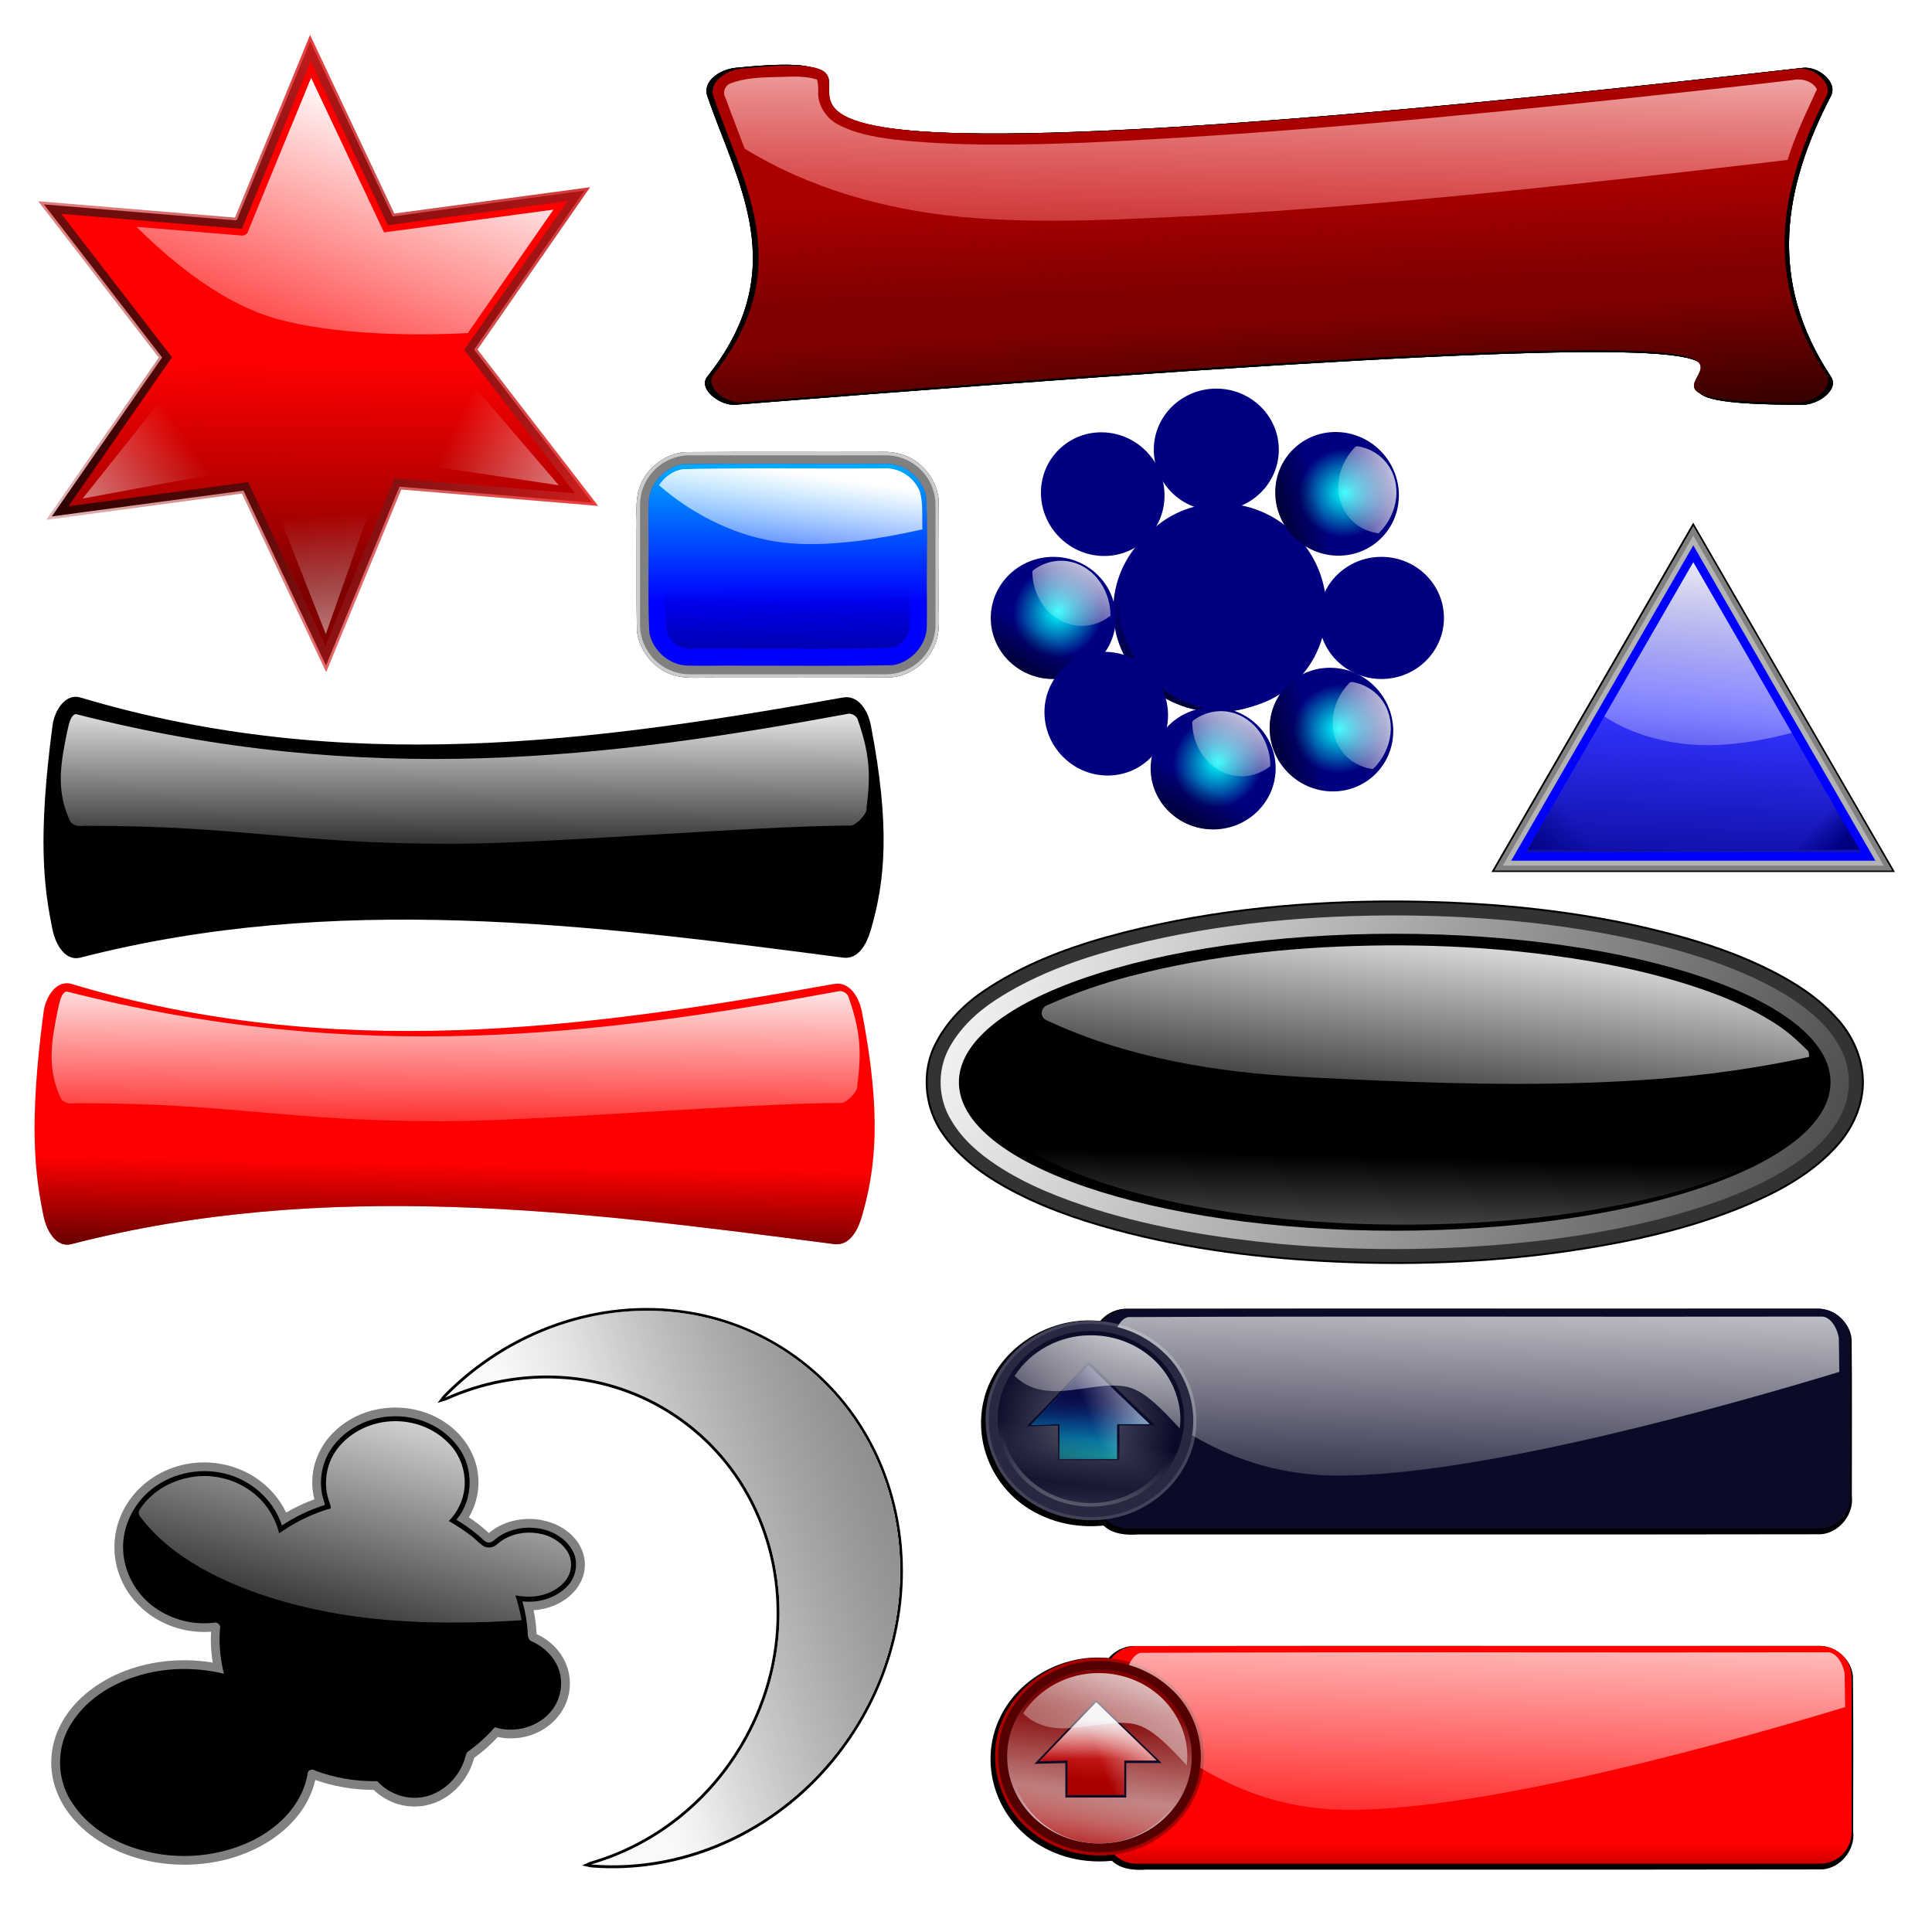 <?xml version="1.0" encoding="UTF-8" standalone="no"?>
<!-- Created with Inkscape (http://www.inkscape.org/) -->
<svg xmlns:rdf="http://www.w3.org/1999/02/22-rdf-syntax-ns#" xmlns="http://www.w3.org/2000/svg" xmlns:cc="http://creativecommons.org/ns#" xmlns:xlink="http://www.w3.org/1999/xlink" xmlns:dc="http://purl.org/dc/elements/1.1/" xmlns:svg="http://www.w3.org/2000/svg" xmlns:inkscape="http://www.inkscape.org/namespaces/inkscape" xmlns:sodipodi="http://sodipodi.sourceforge.net/DTD/sodipodi-0.dtd" xmlns:ns1="http://sozi.baierouge.fr" id="svg5578" viewBox="0 0 800 800" version="1.1" inkscape:version="0.91 r13725">
  <defs id="defs3">
    <radialGradient id="radialGradient5179" xlink:href="#linearGradient3748" gradientUnits="userSpaceOnUse" cy="-14883" cx="-14899" gradientTransform="matrix(.593 .39 -.407 .619 -12019 222.06)" r="1297.6"/>
    <linearGradient id="linearGradient3748">
      <stop id="stop3750" style="stop-color:#00ffff" offset="0"/>
      <stop id="stop3752" style="stop-color:#00ffff;stop-opacity:0" offset="1"/>
    </linearGradient>
    <linearGradient id="linearGradient5181" y2="-14449" xlink:href="#linearGradient3849" gradientUnits="userSpaceOnUse" x2="-15281" y1="-13096" x1="-16043"/>
    <linearGradient id="linearGradient3849">
      <stop id="stop3851" style="stop-color:#000000" offset="0"/>
      <stop id="stop3853" style="stop-color:#000000;stop-opacity:0" offset="1"/>
    </linearGradient>
    <linearGradient id="linearGradient5183" y2="-14088" xlink:href="#linearGradient3761" gradientUnits="userSpaceOnUse" x2="-15161" gradientTransform="matrix(.81 0 0 .925 -2668.8 -1148.7)" y1="-16313" x1="-14159"/>
    <linearGradient id="linearGradient3761">
      <stop id="stop3763" style="stop-color:#f9f9f9" offset="0"/>
      <stop id="stop3765" style="stop-color:#f9f9f9;stop-opacity:0" offset="1"/>
    </linearGradient>
    <filter id="filter6110" color-interpolation-filters="sRGB">
      <feGaussianBlur id="feGaussianBlur6112" stdDeviation="42.225"/>
    </filter>
    <linearGradient id="linearGradient6159" y2="-5090.7" gradientUnits="userSpaceOnUse" x2="-10683" y1="-6400.7" x1="-12151">
      <stop id="stop6120" style="stop-color:#cccccc" offset="0"/>
      <stop id="stop6122" style="stop-color:#cccccc;stop-opacity:0" offset="1"/>
    </linearGradient>
    <linearGradient id="linearGradient6161" y2="-4729.4" xlink:href="#linearGradient6128" gradientUnits="userSpaceOnUse" x2="-10457" y1="-6603.9" x1="-13077"/>
    <linearGradient id="linearGradient6128">
      <stop id="stop6130" style="stop-color:#808080" offset="0"/>
      <stop id="stop6132" style="stop-color:#808080;stop-opacity:0" offset="1"/>
    </linearGradient>
    <filter id="filter6065" color-interpolation-filters="sRGB">
      <feGaussianBlur id="feGaussianBlur6067" stdDeviation="35.922"/>
    </filter>
    <linearGradient id="linearGradient6084" y2="-6445.5" xlink:href="#linearGradient6014" gradientUnits="userSpaceOnUse" x2="-8543.9" gradientTransform="translate(2187.9 814.47)" y1="-10454" x1="-8096.8"/>
    <linearGradient id="linearGradient6014">
      <stop id="stop6016" style="stop-color:#ff2a2a" offset="0"/>
      <stop id="stop6018" style="stop-color:#800000;stop-opacity:0" offset="1"/>
    </linearGradient>
    <linearGradient id="linearGradient6086" y2="-6445.5" xlink:href="#linearGradient6014" gradientUnits="userSpaceOnUse" x2="-8543.9" gradientTransform="matrix(-.5 .866 -.866 -.5 -17477 -3869.6)" y1="-10454" x1="-8096.8"/>
    <linearGradient id="linearGradient6088" y2="-7970.7" gradientUnits="userSpaceOnUse" x2="-8416.2" y1="-6621.2" x1="-8424.2">
      <stop id="stop5965" style="stop-color:#800000" offset="0"/>
      <stop id="stop5967" style="stop-color:#800000;stop-opacity:0" offset="1"/>
    </linearGradient>
    <linearGradient id="linearGradient6090" y2="-6669.1" gradientUnits="userSpaceOnUse" x2="-6563.7" y1="-8705.3" x1="-5813.1">
      <stop id="stop5988" style="stop-color:#ffffff" offset="0"/>
      <stop id="stop5990" style="stop-color:#ffffff;stop-opacity:0" offset="1"/>
    </linearGradient>
    <linearGradient id="linearGradient6092" y2="-6733" xlink:href="#linearGradient5996" gradientUnits="userSpaceOnUse" x2="-7106.6" y1="-5862.6" x1="-8392.2"/>
    <linearGradient id="linearGradient5996">
      <stop id="stop5998" style="stop-color:#ffffff" offset="0"/>
      <stop id="stop6000" style="stop-color:#ffffff;stop-opacity:0" offset="1"/>
    </linearGradient>
    <linearGradient id="linearGradient6094" y2="-6733" xlink:href="#linearGradient5996" gradientUnits="userSpaceOnUse" x2="-7106.6" gradientTransform="matrix(.5 -.866 .866 .5 3091.9 -9026.8)" y1="-5862.6" x1="-8392.2"/>
    <linearGradient id="linearGradient6096" y2="-6733" xlink:href="#linearGradient5996" gradientUnits="userSpaceOnUse" x2="-7106.6" gradientTransform="matrix(-.5 -.866 .866 -.5 -3215.4 -16254)" y1="-5862.6" x1="-8392.2"/>
    <filter id="filter5823" color-interpolation-filters="sRGB">
      <feGaussianBlur id="feGaussianBlur5825" stdDeviation="13.396"/>
    </filter>
    <linearGradient id="linearGradient5838" y2="-7220.1" gradientUnits="userSpaceOnUse" x2="-5837" y1="-8753.2" x1="-9390.3">
      <stop id="stop5815" style="stop-color:#ffffff" offset="0"/>
      <stop id="stop5817" style="stop-color:#ffffff;stop-opacity:0" offset="1"/>
    </linearGradient>
    <linearGradient id="linearGradient5840" y2="-7427.7" xlink:href="#linearGradient3761" gradientUnits="userSpaceOnUse" x2="-7585.7" y1="-8481.7" x1="-7474"/>
    <linearGradient id="linearGradient5842" y2="-8035.7" xlink:href="#linearGradient3761" gradientUnits="userSpaceOnUse" x2="-7300.2" gradientTransform="matrix(-1 0 0 -1 -15101 -15487)" y1="-9081.7" x1="-7276.2"/>
    <filter id="filter5594" color-interpolation-filters="sRGB">
      <feGaussianBlur id="feGaussianBlur5596" stdDeviation="8.046"/>
    </filter>
    <linearGradient id="linearGradient5460" y2="-8453.8" gradientUnits="userSpaceOnUse" x2="-5170.3" y1="-8677.3" x1="-5178.3">
      <stop id="stop5456" style="stop-color:#aa0000" offset="0"/>
      <stop id="stop5458" style="stop-color:#aa0000;stop-opacity:0" offset="1"/>
    </linearGradient>
    <linearGradient id="linearGradient5612" y2="-8102.4" xlink:href="#linearGradient5467" gradientUnits="userSpaceOnUse" x2="-5146.3" y1="-9156.4" x1="-5126.4"/>
    <linearGradient id="linearGradient5467">
      <stop id="stop5469" style="stop-color:#ffffff" offset="0"/>
      <stop id="stop5471" style="stop-color:#ff0000;stop-opacity:0" offset="1"/>
    </linearGradient>
    <linearGradient id="linearGradient5539" y2="-8389.9" gradientUnits="userSpaceOnUse" x2="-5122.4" y1="-8102.4" x1="-5106.4">
      <stop id="stop5535" style="stop-color:#2b0000" offset="0"/>
      <stop id="stop5537" style="stop-color:#2b0000;stop-opacity:0" offset="1"/>
    </linearGradient>
    <filter id="filter5421" color-interpolation-filters="sRGB">
      <feGaussianBlur id="feGaussianBlur5423" stdDeviation="6.1"/>
    </filter>
    <linearGradient id="linearGradient5282" y2="-12067" xlink:href="#linearGradient5276" gradientUnits="userSpaceOnUse" x2="-5992.7" y1="-11400" x1="-6024.7"/>
    <linearGradient id="linearGradient5276">
      <stop id="stop5278" style="stop-color:#000080" offset="0"/>
      <stop id="stop5280" style="stop-color:#000080;stop-opacity:0" offset="1"/>
    </linearGradient>
    <linearGradient id="linearGradient5286" y2="-12151" xlink:href="#linearGradient5276" gradientUnits="userSpaceOnUse" x2="-5956.8" y1="-12766" x1="-5936.8"/>
    <linearGradient id="linearGradient5449" y2="-11724" xlink:href="#linearGradient5996" gradientUnits="userSpaceOnUse" x2="-6000.7" y1="-12658" x1="-5908.9"/>
    <linearGradient id="linearGradient5325" y2="-11736" gradientUnits="userSpaceOnUse" x2="-5517.6" y1="-11660" x1="-5437.8">
      <stop id="stop5321" style="stop-color:#000080" offset="0"/>
      <stop id="stop5323" style="stop-color:#000080;stop-opacity:0" offset="1"/>
    </linearGradient>
    <linearGradient id="linearGradient5317" y2="-11740" gradientUnits="userSpaceOnUse" x2="-6340.1" y1="-11608" x1="-6511.8">
      <stop id="stop5313" style="stop-color:#000080" offset="0"/>
      <stop id="stop5315" style="stop-color:#000080;stop-opacity:0" offset="1"/>
    </linearGradient>
    <filter id="filter5216" color-interpolation-filters="sRGB">
      <feGaussianBlur id="feGaussianBlur5218" stdDeviation="13.909"/>
    </filter>
    <filter id="filter5152" color-interpolation-filters="sRGB">
      <feGaussianBlur id="feGaussianBlur5154" stdDeviation="10.856"/>
    </filter>
    <linearGradient id="linearGradient5236" y2="-7431.7" gradientUnits="userSpaceOnUse" x2="-4719.1" y1="-8150.3" x1="-4719.1">
      <stop id="stop5003" style="stop-color:#00ffff" offset="0"/>
      <stop id="stop5005" style="stop-color:#00ffff;stop-opacity:0" offset="1"/>
    </linearGradient>
    <linearGradient id="linearGradient5238" y2="-7447.7" gradientUnits="userSpaceOnUse" x2="-4751.1" y1="-7882.8" x1="-4687.2">
      <stop id="stop5016" style="stop-color:#ffffff" offset="0"/>
      <stop id="stop5018" style="stop-color:#ffffff;stop-opacity:0" offset="1"/>
    </linearGradient>
    <linearGradient id="linearGradient5240" y2="-7491.6" gradientUnits="userSpaceOnUse" x2="-4751.1" y1="-7124.3" x1="-4747.1">
      <stop id="stop5074" style="stop-color:#000080" offset="0"/>
      <stop id="stop5076" style="stop-color:#000080;stop-opacity:0" offset="1"/>
    </linearGradient>
    <filter id="filter4513" color-interpolation-filters="sRGB">
      <feGaussianBlur id="feGaussianBlur4515" stdDeviation="5.352"/>
    </filter>
    <linearGradient id="linearGradient4852" y2="-6549.3" xlink:href="#linearGradient5996" gradientUnits="userSpaceOnUse" x2="764.56" gradientTransform="matrix(.988 0 0 1.622 -1259.3 3881.9)" y1="-6988.5" x1="760.57"/>
    <linearGradient id="linearGradient4847" y2="-6815.7" xlink:href="#linearGradient5996" gradientUnits="userSpaceOnUse" x2="448.88" gradientTransform="translate(-905.81 148.44)" y1="-7439.6" x1="468.64"/>
    <radialGradient id="radialGradient4810" xlink:href="#linearGradient4265" gradientUnits="userSpaceOnUse" cy="-7079.9" cx="-203.4" gradientTransform="matrix(.861 .88 -.476 1.556 -3400.2 4121.4)" r="199.03"/>
    <linearGradient id="linearGradient4265">
      <stop id="stop4267" style="stop-color:#57576b" offset="0"/>
      <stop id="stop4269" style="stop-color:#0b0b28" offset="1"/>
    </linearGradient>
    <linearGradient id="linearGradient4812" y2="-6597.7" gradientUnits="userSpaceOnUse" x2="-197.2" y1="-7261" x1="-73.074">
      <stop id="stop4679" style="stop-color:#800000" offset="0"/>
      <stop id="stop4681" style="stop-color:#ffffff" offset="1"/>
    </linearGradient>
    <filter id="filter4394" color-interpolation-filters="sRGB">
      <feGaussianBlur id="feGaussianBlur4396" stdDeviation="2.061"/>
    </filter>
    <linearGradient id="linearGradient4814" y2="-6440.2" gradientUnits="userSpaceOnUse" x2="-640.85" gradientTransform="translate(-1.717 .58)" y1="-6601.1" x1="-629.56">
      <stop id="stop4695" style="stop-color:#ff5555" offset="0"/>
      <stop id="stop4697" style="stop-color:#ff5555;stop-opacity:0" offset="1"/>
    </linearGradient>
    <linearGradient id="linearGradient4816" y2="-6313.2" gradientUnits="userSpaceOnUse" x2="-892.11" gradientTransform="translate(229.78 -168.81)" y1="-6389.4" x1="-892.11">
      <stop id="stop4703" style="stop-color:#ececec" offset="0"/>
      <stop id="stop4705" style="stop-color:#ececec;stop-opacity:0" offset="1"/>
    </linearGradient>
    <linearGradient id="linearGradient4818" y2="-7065.5" xlink:href="#linearGradient3761" gradientUnits="userSpaceOnUse" x2="-214.56" gradientTransform="translate(-447.77 559.56)" y1="-7119.2" x1="-81.87"/>
    <linearGradient id="linearGradient4834" y2="-6970.9" xlink:href="#linearGradient5996" gradientUnits="userSpaceOnUse" x2="-256.9" gradientTransform="translate(-915.6 152.89)" y1="-7295.6" x1="-143.98"/>
    <linearGradient id="linearGradient4822" y2="-7011.6" xlink:href="#linearGradient4404" gradientUnits="userSpaceOnUse" x2="-167.72" y1="-6467.3" x1="-347.7"/>
    <linearGradient id="linearGradient4404">
      <stop id="stop4406" style="stop-color:#b3b3b3" offset="0"/>
      <stop id="stop4408" style="stop-color:#b3b3b3;stop-opacity:0" offset="1"/>
    </linearGradient>
    <linearGradient id="linearGradient4824" y2="-6935" gradientUnits="userSpaceOnUse" x2="-190.2" y1="-6691.2" x1="-254.52">
      <stop id="stop4718" style="stop-color:#aa0000" offset="0"/>
      <stop id="stop4720" style="stop-color:#aa0000;stop-opacity:0" offset="1"/>
    </linearGradient>
    <linearGradient id="linearGradient4829" y2="-6324.5" gradientUnits="userSpaceOnUse" x2="420.64" gradientTransform="translate(-914.28 -399.25)" y1="-6214.3" x1="420.64">
      <stop id="stop4734" style="stop-color:#800000" offset="0"/>
      <stop id="stop4736" style="stop-color:#800000;stop-opacity:0" offset="1"/>
    </linearGradient>
    <linearGradient id="linearGradient4761" y2="-6549.3" xlink:href="#linearGradient5996" gradientUnits="userSpaceOnUse" x2="764.56" gradientTransform="matrix(.988 0 0 1.622 -345.06 3730.6)" y1="-6988.5" x1="760.57"/>
    <linearGradient id="linearGradient4763" y2="-6815.7" xlink:href="#linearGradient5996" gradientUnits="userSpaceOnUse" x2="448.88" y1="-7439.6" x1="468.64"/>
    <radialGradient id="radialGradient4767" gradientUnits="userSpaceOnUse" cy="-6931.1" cx="-174.77" gradientTransform="matrix(.125 -.912 .915 .418 6176.5 -4035.7)" r="199.03">
      <stop id="stop4279" style="stop-color:#0b0b28" offset="0"/>
      <stop id="stop4281" style="stop-color:#0b0b28;stop-opacity:0" offset="1"/>
    </radialGradient>
    <linearGradient id="linearGradient4769" y2="-6976.6" gradientUnits="userSpaceOnUse" x2="-213.15" y1="-7120.6" x1="-206.09">
      <stop id="stop4352" style="stop-color:#0000ff" offset="0"/>
      <stop id="stop4354" style="stop-color:#0000ff;stop-opacity:0" offset="1"/>
    </linearGradient>
    <linearGradient id="linearGradient4771" y2="-7040.1" gradientUnits="userSpaceOnUse" x2="-220.2" y1="-7129" x1="-215.97">
      <stop id="stop4362" style="stop-color:#000080" offset="0"/>
      <stop id="stop4364" style="stop-color:#000080;stop-opacity:0" offset="1"/>
    </linearGradient>
    <linearGradient id="linearGradient4773" y2="-6896.1" gradientUnits="userSpaceOnUse" x2="-214.56" y1="-7085.3" x1="-213.15">
      <stop id="stop4372" style="stop-color:#0b0b28" offset="0"/>
      <stop id="stop4374" style="stop-color:#0b0b28;stop-opacity:0" offset="1"/>
    </linearGradient>
    <linearGradient id="linearGradient4775" y2="-7065.5" xlink:href="#linearGradient3761" gradientUnits="userSpaceOnUse" x2="-214.56" y1="-7119.2" x1="-81.87"/>
    <linearGradient id="linearGradient4777" y2="-6970.9" xlink:href="#linearGradient5996" gradientUnits="userSpaceOnUse" x2="-256.9" y1="-7295.6" x1="-143.98"/>
    <linearGradient id="linearGradient4781" y2="-6980.4" gradientUnits="userSpaceOnUse" x2="-147.55" y1="-6770.6" x1="-220.47">
      <stop id="stop4416" style="stop-color:#0b0b28" offset="0"/>
      <stop id="stop4418" style="stop-color:#0b0b28;stop-opacity:0" offset="1"/>
    </linearGradient>
    <linearGradient id="linearGradient10949" y2="-6813.1" gradientUnits="userSpaceOnUse" x2="-193.42" y1="-6285.9" x1="-305.98">
      <stop id="stop4426" style="stop-color:#f2f2f2" offset="0"/>
      <stop id="stop4428" style="stop-color:#f2f2f2;stop-opacity:0" offset="1"/>
    </linearGradient>
    <linearGradient id="linearGradient12040" y2="-7890.8" gradientUnits="userSpaceOnUse" x2="-8112.8" y1="-9495.8" x1="-7673.6">
      <stop id="stop5910" style="stop-color:#f9f9f9" offset="0"/>
      <stop id="stop5912" style="stop-color:#f9f9f9;stop-opacity:0" offset="1"/>
    </linearGradient>
    <linearGradient id="linearGradient12063" y2="-8270.1" xlink:href="#linearGradient5996" gradientUnits="userSpaceOnUse" x2="-1720.8" gradientTransform="matrix(.187 0 0 .187 3028.9 2353.8)" y1="-8693.3" x1="-1716.8"/>
    <linearGradient id="linearGradient12065" y2="-10011" gradientUnits="userSpaceOnUse" x2="-1720.8" gradientTransform="matrix(.187 0 0 .187 3026.7 2680.7)" y1="-9791.3" x1="-1724.8">
      <stop id="stop4953" style="stop-color:#550000" offset="0"/>
      <stop id="stop4955" style="stop-color:#550000;stop-opacity:0" offset="1"/>
    </linearGradient>
    <linearGradient id="linearGradient12073" y2="-8270.1" xlink:href="#linearGradient5996" gradientUnits="userSpaceOnUse" x2="-1720.8" gradientTransform="matrix(.187 0 0 .187 3032.7 2495.2)" y1="-8693.3" x1="-1716.8"/>
  </defs>
  <g id="layer1" transform="translate(0 -252.36)">
    <g id="g4740" transform="matrix(.213 0 0 .213 495.56 2341.3)">
      <path id="path4432" style="filter:url(#filter4513);fill:#000000" d="m1204.7-7263.3c-448.87 0.393-897.76-0.265-1346.6 0.344-17.598 1.465-34.525 10.23-45.848 23.75-85.73-9.158-174.77 37.531-212.57 115.43-23.275 46.854-25.138 103.17-6.303 151.95 17.602 46.803 53.313 86.2 98.423 107.92 38.975 19.679 83.558 26.856 126.95 22.391 17.783 17.025 44.225 19.068 67.75 17.312 442.32-0.184 884.65 0.398 1327-0.343 35.512-2.958 64.43-38.696 59.941-74.312 0.001-101.64 0.75-203.31-0.409-304.94-2.914-33.415-34.906-60.746-68.281-59.5z"/>
      <path id="path4328" style="fill:url(#linearGradient4761)" d="m1215.3-7247.8c-0.482-0.016-0.968 0.021-1.451 0.05-448.93 0.84-897.87-1.056-1346.8 0.963-20.618 3.302-33.805 41.047-29.614 72.743 0.014 10.106 0.002 20.207 0 30.314 84.903 93.157 227.91 203.19 430.93 205.05 280.71 2.574 785.47-142.13 980.77-201.6-0.222-21.956-0.531-43.901-0.957-65.849-4.121-23.302-17.953-41.413-32.887-41.669z"/>
      <path id="rect11098" style="fill:#0b0b28" d="m-133.18-7262.8h1341.9c34.14 0 61.625 27.485 61.625 61.625v303.76c0 34.14-27.485 61.625-61.625 61.625h-1341.9c-34.14 0-61.625-27.485-61.625-61.625v-303.76c0-34.14 27.485-61.625 61.625-61.625z"/>
      <path id="path4338" style="fill:#424259" d="m-210.81-7239.6c-84.793 0.454-167.45 58.233-192.06 140.03-22.035 71.468 4.401 155.61 63.656 201.03 67.862 55.585 172.09 62.636 246.06 14.905 55.652-34.16 93.844-97.204 92.404-163.28-0.188-62.69-34.116-123.66-86.798-157.18-36.106-24.204-79.724-36.817-123.26-35.504z"/>
      <path id="path3456" style="fill:url(#linearGradient4763)" d="m1215.3-7247.8c-0.482-0.016-0.968 0.021-1.451 0.05-448.93 0.84-897.87-1.056-1346.8 0.963-20.618 3.302-33.805 41.047-29.614 72.743 0.014 10.106 0.002 20.207 0 30.314 84.903 93.157 227.91 203.19 430.93 205.05 280.71 2.574 785.47-142.13 980.77-201.6-0.222-21.956-0.531-43.901-0.957-65.849-4.121-23.302-17.953-41.413-32.887-41.669z"/>
      <path id="path4308" style="fill:#282841" d="m-206.97-7233.6c-81.467-0.972-161.96 52.223-188.25 130-22.863 66.046-2.646 145.02 49.505 191.41 59.723 56.239 155.14 70.818 228.93 34.537 56.49-26.373 100.66-80.934 108.33-143.75 8.174-58.245-14.073-119.62-58.057-158.57-37.77-34.779-89.001-54.485-140.46-53.63z"/>
      <path id="path3493" style="fill:#1e1e62" d="m8.469-7088.1c0 189.44-89.109 343.01-199.03 343.01s-199.03-153.57-199.03-343.01 89.109-343.01 199.03-343.01 199.03 153.57 199.03 343.01z" transform="matrix(.91 0 0 .498 -32.328 -3519.1)"/>
      <path id="path4263" style="fill:url(#radialGradient4810)" d="m8.469-7088.1c0 189.44-89.109 343.01-199.03 343.01s-199.03-153.57-199.03-343.01 89.109-343.01 199.03-343.01 199.03 153.57 199.03 343.01z" transform="matrix(.91 0 0 .498 -32.328 -3519.1)"/>
      <path id="path4275" style="fill:url(#radialGradient4767)" d="m8.469-7088.1c0 189.44-89.109 343.01-199.03 343.01s-199.03-153.57-199.03-343.01 89.109-343.01 199.03-343.01 199.03 153.57 199.03 343.01z" transform="matrix(.91 0 0 .498 -32.328 -3519.1)"/>
      <path id="path4388" style="filter:url(#filter4394);fill:#0b0b28" d="m-210.91-7158.7c-39.718 41.4-79.75 82.817-119.59 124.22 20.219-0.52 40.438-1.042 60.656-1.562v67.656c39.844 0 79.688 0 119.53 0v-67.781h69.438c-42.913-41.294-85.783-82.633-128.62-124-0.469 0.49-0.938 0.979-1.406 1.469z"/>
      <path id="path4346" style="fill:#00ffff" d="m-210.32-7153-111.51 115.75 55.051-1.412v67.755h111.51v-67.755h63.52z"/>
      <path id="path4348" style="fill:url(#linearGradient4769)" d="m-210.32-7153-111.51 115.75 55.051-1.412v67.755h111.51v-67.755h63.52z"/>
      <path id="path4358" style="fill:url(#linearGradient4771)" d="m-210.32-7153-111.51 115.75 55.051-1.412v67.755h111.51v-67.755h63.52z"/>
      <path id="path4368" style="opacity:0.77;fill:url(#linearGradient4773)" d="m-210.32-7153-111.51 115.75 55.051-1.412v67.755h111.51v-67.755h63.52z"/>
      <path id="path4378" style="opacity:0.77;fill:url(#linearGradient4775)" d="m-210.32-7153-111.51 115.75 55.051-1.412v67.755h111.51v-67.755h63.52z"/>
      <path id="path4285" style="fill:url(#linearGradient4777)" d="m-208.75-7211.3c-57.459 0.373-114.41 30.29-145.41 79.063 51.483 49.293 119.01 22.551 181.11 18.676 45.327-0.815 65.278 1.151 139.91 83.342 7.444-54.652-19.495-111.69-63.198-144.55-31.865-24.57-72.258-37.312-112.41-36.532z"/>
      <path id="path4402" style="fill:url(#linearGradient4822)" d="m8.469-7088.1c0 189.44-89.109 343.01-199.03 343.01s-199.03-153.57-199.03-343.01 89.109-343.01 199.03-343.01 199.03 153.57 199.03 343.01z" transform="matrix(.91 0 0 .498 -32.328 -3519.1)"/>
      <path id="path4412" style="fill:url(#linearGradient4781)" d="m8.469-7088.1c0 189.44-89.109 343.01-199.03 343.01s-199.03-153.57-199.03-343.01 89.109-343.01 199.03-343.01 199.03 153.57 199.03 343.01z" transform="matrix(.878 0 0 .498 -39.115 -3526.2)"/>
      <path id="path4422" style="fill:url(#linearGradient10949)" d="m8.469-7088.1c0 189.44-89.109 343.01-199.03 343.01s-199.03-153.57-199.03-343.01 89.109-343.01 199.03-343.01 199.03 153.57 199.03 343.01z" transform="matrix(.878 0 0 .498 -39.115 -3526.2)"/>
    </g>
    <g id="g4855" transform="matrix(.211 0 0 .211 691.58 2434.5)">
      <path id="path4615" style="filter:url(#filter4513);fill:#000000" d="m290.37-7112c-448.87 0.393-897.76-0.265-1346.6 0.344-17.598 1.465-34.525 10.23-45.848 23.75-85.73-9.158-174.77 37.531-212.57 115.43-23.275 46.854-25.138 103.17-6.303 151.95 17.602 46.803 53.313 86.2 98.423 107.92 38.975 19.679 83.558 26.856 126.95 22.391 17.783 17.025 44.225 19.068 67.75 17.312 442.32-0.184 884.65 0.398 1327-0.343 35.512-2.958 64.43-38.696 59.941-74.312 0.001-101.64 0.75-203.31-0.409-304.94-2.914-33.415-34.906-60.746-68.281-59.5z"/>
      <path id="path4617" style="fill:url(#linearGradient4852)" d="m301.07-7096.5c-0.482-0.016-0.968 0.021-1.451 0.05-448.93 0.84-897.87-1.056-1346.8 0.963-20.618 3.302-33.805 41.047-29.614 72.743 0.014 10.106 0 20.207 0 30.314 84.903 93.157 227.91 203.19 430.93 205.05 280.71 2.574 785.47-142.13 980.77-201.6-0.222-21.956-0.531-43.901-0.957-65.849-4.121-23.302-17.953-41.413-32.887-41.669z"/>
      <path id="rect4619" style="fill:#ff0000" d="m-1047.5-7111.6h1341.9c34.14 0 61.625 27.485 61.625 61.625v303.76c0 34.14-27.485 61.625-61.625 61.625h-1341.9c-34.14 0-61.625-27.485-61.625-61.625v-303.76c0-34.14 27.485-61.625 61.625-61.625z"/>
      <path id="path4621" style="fill:#aa0000" d="m-1125.1-7088.3c-84.793 0.454-167.45 58.233-192.06 140.03-22.035 71.468 4.401 155.61 63.656 201.03 67.862 55.585 172.09 62.636 246.06 14.905 55.652-34.16 93.844-97.204 92.404-163.28-0.188-62.69-34.116-123.66-86.798-157.18-36.106-24.204-79.724-36.817-123.26-35.504z"/>
      <path id="path4623" style="fill:url(#linearGradient4847)" d="m309.54-7099.3c-0.482-0.016-0.968 0.021-1.451 0.05-448.93 0.84-897.87-1.056-1346.8 0.963-20.618 3.302-33.805 41.047-29.614 72.743 0.014 10.106 0 20.207 0 30.314 84.903 93.157 227.91 203.19 430.93 205.05 280.71 2.574 785.47-142.13 980.77-201.6-0.222-21.956-0.531-43.901-0.957-65.849-4.121-23.302-17.953-41.413-32.887-41.669z"/>
      <path id="path4625" style="fill:#550000" d="m-1121.2-7082.4c-81.467-0.972-161.96 52.223-188.25 130-22.863 66.046-2.646 145.02 49.505 191.41 59.723 56.239 155.14 70.818 228.93 34.537 56.49-26.373 100.66-80.934 108.33-143.75 8.173-58.245-14.073-119.62-58.057-158.57-37.77-34.779-89.001-54.485-140.46-53.63z"/>
      <path id="path4627" style="fill:#1e1e62" d="m8.469-7088.1c0 189.44-89.109 343.01-199.03 343.01s-199.03-153.57-199.03-343.01 89.109-343.01 199.03-343.01 199.03 153.57 199.03 343.01z" transform="matrix(.91 0 0 .498 -946.56 -3365.1)"/>
      <path id="path4629" style="fill:url(#radialGradient4810)" d="m8.469-7088.1c0 189.44-89.109 343.01-199.03 343.01s-199.03-153.57-199.03-343.01 89.109-343.01 199.03-343.01 199.03 153.57 199.03 343.01z" transform="matrix(.91 0 0 .498 -946.56 -3365.1)"/>
      <path id="path4631" style="fill:url(#linearGradient4812)" d="m8.469-7088.1c0 189.44-89.109 343.01-199.03 343.01s-199.03-153.57-199.03-343.01 89.109-343.01 199.03-343.01 199.03 153.57 199.03 343.01z" transform="matrix(.91 0 0 .498 -946.56 -3365.1)"/>
      <g id="g4709" transform="translate(-468.23 -407.72)">
        <path id="path4633" style="filter:url(#filter4394);fill:#0b0b28" d="m-659.78-6596.9c-39.718 41.4-79.75 82.817-119.59 124.22 20.219-0.52 40.438-1.042 60.656-1.562v67.656c39.844 0 79.688 0 119.53 0v-67.781h69.438c-42.913-41.294-85.783-82.633-128.62-124-0.469 0.49-0.938 0.979-1.406 1.469z"/>
        <path id="path4635" style="fill:#aa0000" d="m-658.09-6593.5-111.51 115.75 55.051-1.412v67.755h111.51v-67.755h63.52z"/>
        <path id="path4637" style="fill:url(#linearGradient4814)" d="m-658.09-6593.5-111.51 115.75 55.051-1.412v67.755h111.51v-67.755h63.52z"/>
        <path id="path4639" style="fill:url(#linearGradient4816)" d="m-658.09-6593.5-111.51 115.75 55.051-1.412v67.755h111.51v-67.755h63.52z"/>
        <path id="path4643" style="opacity:0.77;fill:url(#linearGradient4818)" d="m-658.09-6593.5-111.51 115.75 55.051-1.412v67.755h111.51v-67.755h63.52z"/>
      </g>
      <path id="path4645" style="fill:url(#linearGradient4834)" d="m-1124.4-7058.5c-57.459 0.373-114.41 30.29-145.41 79.063 51.483 49.293 119.01 22.551 181.11 18.676 45.327-0.815 65.278 1.151 139.91 83.342 7.444-54.652-19.495-111.69-63.198-144.55-31.865-24.57-72.258-37.312-112.41-36.532z"/>
      <path id="path4647" style="fill:url(#linearGradient4822)" d="m8.469-7088.1c0 189.44-89.109 343.01-199.03 343.01s-199.03-153.57-199.03-343.01 89.109-343.01 199.03-343.01 199.03 153.57 199.03 343.01z" transform="matrix(.91 0 0 .498 -946.56 -3365.1)"/>
      <path id="path4649" style="fill:url(#linearGradient4824)" d="m8.469-7088.1c0 189.44-89.109 343.01-199.03 343.01s-199.03-153.57-199.03-343.01 89.109-343.01 199.03-343.01 199.03 153.57 199.03 343.01z" transform="matrix(.878 0 0 .498 -952.64 -3365.1)"/>
      <path id="rect4730" style="fill:url(#linearGradient4829)" d="m-1047.5-7111.6h1341.9c34.14 0 61.625 27.485 61.625 61.625v303.76c0 34.14-27.485 61.625-61.625 61.625h-1341.9c-34.14 0-61.625-27.485-61.625-61.625v-303.76c0-34.14 27.485-61.625 61.625-61.625z"/>
    </g>
    <g id="g12069" transform="translate(-2534.4 -331.25)">
      <path id="rect4882" style="fill:#000000" d="m2567.7 872.43c109.01 32.581 212.63 18.42 315.76 0 6.297-1.125 10.335 5.265 11.546 11.546 8.077 41.896 5.933 64.331 0 84.622-1.795 6.139-5.204 12.377-11.546 11.546-105.25-13.793-210.51-27.136-315.76 0-6.194 1.597-10.251-5.282-11.546-11.546-3.598-17.413-6.222-37.749 0-84.622 0.842-6.341 5.417-13.377 11.546-11.546z"/>
      <path id="rect4884" style="fill:url(#linearGradient12073)" d="m2885.8 879.14c-98.74 18.19-199.72 30.93-320.07 0.135-2.416 0.704-2.929 5.121-3.535 7.38-2.609 12.787-4.77 24.132 1.187 36.882 1.193 2.166 4.028 2.273 6.211 2.018 66.019-0.07 85.666 7.483 151.69 7.464 39.766 0 125.91-7.488 165.68-7.574 2.45-0.632 6.776-5.108 6.229-7.38 1.978-14.55 1.034-23.216-3.712-36.73-0.662-1.363-2.156-2.272-3.671-2.196z"/>
    </g>
    <g id="g12057" transform="translate(-2534.4 -75)">
      <path id="path4943" style="fill:#ff0000" d="m2564 734.79c109.01 32.581 212.63 18.42 315.76 0 6.297-1.125 10.335 5.265 11.546 11.546 8.077 41.896 5.933 64.331 0 84.622-1.795 6.139-5.204 12.377-11.546 11.546-105.25-13.793-210.51-27.136-315.76 0-6.194 1.597-10.251-5.282-11.546-11.546-3.598-17.413-6.222-37.749 0-84.622 0.842-6.341 5.417-13.377 11.546-11.546z"/>
      <path id="path4945" style="fill:url(#linearGradient12063)" d="m2882 737.76c-98.74 18.189-199.72 30.93-320.07 0.135-2.416 0.704-2.928 5.121-3.535 7.38-2.609 12.787-4.77 24.132 1.187 36.882 1.193 2.166 4.028 2.273 6.211 2.018 66.019-0.07 85.666 7.483 151.69 7.464 39.766 0 125.91-7.488 165.68-7.574 2.45-0.632 6.776-5.108 6.229-7.38 1.978-14.55 1.034-23.216-3.712-36.73-0.662-1.363-2.156-2.272-3.671-2.195z"/>
      <path id="path4949" style="fill:url(#linearGradient12065)" d="m2564 734.79c109.01 32.581 212.63 18.42 315.76 0 6.297-1.125 10.335 5.265 11.546 11.546 8.077 41.896 5.933 64.331 0 84.622-1.795 6.139-5.204 12.377-11.546 11.546-105.25-13.793-210.51-27.136-315.76 0-6.194 1.597-10.251-5.282-11.546-11.546-3.598-17.413-6.222-37.749 0-84.622 0.842-6.341 5.417-13.377 11.546-11.546z"/>
      <path id="path4961" style="fill:url(#linearGradient12063)" d="m2882 737.76c-98.74 18.189-199.72 30.93-320.07 0.135-2.416 0.704-2.928 5.121-3.535 7.38-2.609 12.787-4.77 24.132 1.187 36.882 1.193 2.166 4.028 2.273 6.211 2.018 66.019-0.07 85.666 7.483 151.69 7.464 39.766 0 125.91-7.488 165.68-7.574 2.45-0.632 6.776-5.108 6.229-7.38 1.978-14.55 1.034-23.216-3.712-36.73-0.662-1.363-2.156-2.272-3.671-2.195z"/>
    </g>
    <g id="g5220" transform="matrix(.118 0 0 .118 886.9 1378.8)">
      <g id="g5178" style="filter:url(#filter5216);fill:#000000">
        <path id="path5180" style="fill:#000000" d="m-4414.4-7960.5c-232.75 0.805-465.51-0.718-698.25 0.844-80.623 6.395-153.15 71.081-166.28 151.3-6.838 39.829-1.811 80.391-3.242 120.55 0.257 118.28-1.176 236.59 1.019 354.84 8.502 80.147 74.288 150.79 154.49 162.31 40.243 5.903 81.029 1.231 121.51 2.652 204.81-0.231 409.64 0.763 614.44-0.618 80.957-6.598 153.5-71.804 166.19-152.38 6.643-40.425 1.563-81.589 3.05-122.34-0.257-117.3 1.177-234.63-1.019-351.91-8.152-77.555-70.016-146.42-146.84-160.97-14.804-3.105-29.933-4.517-45.062-4.281z"/>
        <path id="rect5182" style="fill:#000000" d="m-5095.3-7948.3h687.1c96.881 0 174.88 77.995 174.88 174.88v418.6c0 96.881-77.995 174.88-174.88 174.88h-687.1c-96.881 0-174.88-77.995-174.88-174.88v-418.6c0-96.881 77.995-174.88 174.88-174.88z"/>
        <path id="path5184" style="fill:#000000" d="m-4876.2-7918.5c-81.05 0.224-162.14 0.261-243.16 1.906-65.268 10.039-120.19 70.143-120.31 136.88-1.994 62.028 0.84 124.09-0.406 186.12 0.104 89.812-2.393 179.78 2.781 269.47 12.892 62.465 71.691 113.67 136.34 113.6 62.028 1.925 124.09-0.772 186.13 0.379 177.32-0.345 354.71 2.086 531.99-1.805 66.304-10.764 120.96-73.566 119.07-141.33 1.333-64.078-0.875-128.17 0.196-192.25-0.079-86.25 2.248-172.65-2.813-258.78-13.117-63.175-72.89-113.95-137.91-114-77.969-0.095-155.96 0.379-233.94 0.088-79.323-0.105-158.65-0.377-237.97-0.276z"/>
        <path id="path5186" style="fill:#000000" d="m-4876.2-7918.5c-81.05 0.224-162.14 0.261-243.16 1.906-65.268 10.039-120.19 70.143-120.31 136.88-1.994 62.028 0.84 124.09-0.406 186.12 0.104 89.812-2.393 179.78 2.781 269.47 12.892 62.465 71.691 113.67 136.34 113.6 62.028 1.925 124.09-0.772 186.13 0.379 177.32-0.345 354.71 2.086 531.99-1.805 66.304-10.764 120.96-73.566 119.07-141.33 1.333-64.078-0.875-128.17 0.196-192.25-0.079-86.25 2.248-172.65-2.813-258.78-13.117-63.175-72.89-113.95-137.91-114-77.969-0.095-155.96 0.379-233.94 0.088-79.323-0.105-158.65-0.377-237.97-0.276z"/>
        <path id="path5188" style="fill:#000000" d="m-4874.1-7902.6c-81.916 0.303-163.88 0.545-245.75 2.875-34.697 5.003-64.728 27.745-83.937 56.375 112.78 97.807 250.26 169.26 397.81 195.68 100.68 17.56 203.81 11.628 304.78-0.621 74.602-9.501 148.7-23.762 222.03-40.344-2.002-44.23 3.195-89.685-8.976-132.77-19.912-49.244-71.841-84.306-125.46-81.166-153.5 1.195-307-0.318-460.5-0.035z"/>
        <path id="path5190" style="filter:url(#filter5152);fill:#000000" d="m-4409-7858.8c-235.18 2.427-470.43-2.668-705.56 2.906-32.148 5.276-57.378 33.739-64 64.938-4.223 23.71-0.343 48.164-1.439 72.219 0.678 119.18-1.681 238.4 1.158 357.56 0.456 20.085 1.679 41.98 15.625 57.906 19.305 24.674 52.136 37.825 83.063 32.968 204.37-0.507 408.75 1.31 613.12-0.329 30.152-0.711 60.373-0.603 90.157-4.763 36.478-14.341 59.3-55.583 53.274-94.031-1.038-139.36 2.445-278.87-2.055-418.12-1.494-19.083-11.214-36.808-25.75-49-15.63-14.002-36.419-22.836-57.594-22.25z"/>
      </g>
      <g id="g5170" transform="translate(0 -0)">
        <path id="rect5156" style="fill:#cccccc" d="m-4414.4-7960.5c-232.75 0.805-465.51-0.718-698.25 0.844-80.623 6.395-153.15 71.081-166.28 151.3-6.838 39.829-1.811 80.391-3.242 120.55 0.257 118.28-1.176 236.59 1.019 354.84 8.502 80.147 74.288 150.79 154.49 162.31 40.243 5.903 81.029 1.231 121.51 2.652 204.81-0.231 409.64 0.763 614.44-0.618 80.957-6.598 153.5-71.804 166.19-152.38 6.643-40.425 1.563-81.589 3.05-122.34-0.257-117.3 1.177-234.63-1.019-351.91-8.152-77.555-70.016-146.42-146.84-160.97-14.804-3.105-29.933-4.517-45.062-4.281z"/>
        <path id="rect9812" style="fill:#808080" d="m-5095.3-7948.3h687.1c96.881 0 174.88 77.995 174.88 174.88v418.6c0 96.881-77.995 174.88-174.88 174.88h-687.1c-96.881 0-174.88-77.995-174.88-174.88v-418.6c0-96.881 77.995-174.88 174.88-174.88z"/>
        <path id="rect4967" style="fill:#0000ff" d="m-4876.2-7918.5c-81.05 0.224-162.14 0.261-243.16 1.906-65.268 10.039-120.19 70.143-120.31 136.88-1.994 62.028 0.84 124.09-0.406 186.12 0.104 89.812-2.393 179.78 2.781 269.47 12.892 62.465 71.691 113.67 136.34 113.6 62.028 1.925 124.09-0.772 186.13 0.379 177.32-0.345 354.71 2.086 531.99-1.805 66.304-10.764 120.96-73.566 119.07-141.33 1.333-64.078-0.875-128.17 0.196-192.25-0.079-86.25 2.248-172.65-2.813-258.78-13.117-63.175-72.89-113.95-137.91-114-77.969-0.095-155.96 0.379-233.94 0.088-79.323-0.105-158.65-0.377-237.97-0.276z"/>
        <path id="path4999" style="fill:url(#linearGradient5236)" d="m-4876.2-7918.5c-81.05 0.224-162.14 0.261-243.16 1.906-65.268 10.039-120.19 70.143-120.31 136.88-1.994 62.028 0.84 124.09-0.406 186.12 0.104 89.812-2.393 179.78 2.781 269.47 12.892 62.465 71.691 113.67 136.34 113.6 62.028 1.925 124.09-0.772 186.13 0.379 177.32-0.345 354.71 2.086 531.99-1.805 66.304-10.764 120.96-73.566 119.07-141.33 1.333-64.078-0.875-128.17 0.196-192.25-0.079-86.25 2.248-172.65-2.813-258.78-13.117-63.175-72.89-113.95-137.91-114-77.969-0.095-155.96 0.379-233.94 0.088-79.323-0.105-158.65-0.377-237.97-0.276z"/>
        <path id="path5009" style="fill:url(#linearGradient5238)" d="m-4874.1-7902.6c-81.916 0.303-163.88 0.545-245.75 2.875-34.697 5.003-64.728 27.745-83.937 56.375 112.78 97.807 250.26 169.26 397.81 195.68 100.68 17.56 203.81 11.628 304.78-0.621 74.602-9.501 148.7-23.762 222.03-40.344-2.002-44.23 3.195-89.685-8.976-132.77-19.912-49.244-71.841-84.306-125.46-81.166-153.5 1.195-307-0.318-460.5-0.035z"/>
        <path id="path5070" style="filter:url(#filter5152);fill:url(#linearGradient5240)" d="m-4409-7858.8c-235.18 2.427-470.43-2.668-705.56 2.906-32.148 5.276-57.378 33.739-64 64.938-4.223 23.71-0.343 48.164-1.439 72.219 0.678 119.18-1.681 238.4 1.158 357.56 0.456 20.085 1.679 41.98 15.625 57.906 19.305 24.674 52.136 37.825 83.063 32.968 204.37-0.507 408.75 1.31 613.12-0.329 30.152-0.711 60.373-0.603 90.157-4.763 36.478-14.341 59.3-55.583 53.274-94.031-1.038-139.36 2.445-278.87-2.055-418.12-1.494-19.083-11.214-36.808-25.75-49-15.63-14.002-36.419-22.836-57.594-22.25z"/>
      </g>
    </g>
    <g id="g5425" transform="matrix(.126 0 0 .126 1449.7 2069.6)">
      <g id="g5379" style="filter:url(#filter5421);fill:#000000" transform="matrix(1.014 0 0 1.014 82.882 166.74)">
        <path id="path5381" style="fill:#000000" d="m-5942.6-12691c-217.11 376.47-434.43 753.05-652.06 1129.3h1307.7c-218.2-377.29-436.12-754.75-653.84-1132.3-0.583 1-1.167 2-1.75 3z"/>
        <path id="path5383" style="fill:#000000" d="m-5942.6-12659c-207.97 360.41-416.07 720.98-624.31 1081.3h1252.2c-208.83-361.36-417.48-722.83-626.09-1084.3-0.583 1-1.167 2-1.75 3z"/>
        <path id="path5385" style="fill:#000000" d="m-5342.5-11594h-598.32-598.32l299.16-518.16 299.16-518.16 299.16 518.16z"/>
        <path id="path5387" style="fill:#000000" d="m-6215.9-12098c-91.698 158.72-183.4 317.44-275.09 476.16h1100.4c-183.41-317.58-366.81-635.17-550.22-952.75-91.698 158.86-183.4 317.73-275.09 476.59z"/>
        <path id="path5389" style="fill:#000000" d="m-6215.9-12098c-91.698 158.72-183.4 317.44-275.09 476.16h1100.4c-183.41-317.58-366.81-635.17-550.22-952.75-91.698 158.86-183.4 317.73-275.09 476.59z"/>
        <path id="path5391" style="fill:#000000" d="m-6215.9-12098c-91.698 158.72-183.4 317.44-275.09 476.16h1100.4c-183.41-317.58-366.81-635.17-550.22-952.75-91.698 158.86-183.4 317.73-275.09 476.59z"/>
        <path id="path5393" style="fill:#000000" d="m-5940.8-12575c-91.698 158.86-183.4 317.73-275.09 476.59l-17.5 30.282c62.454 40.747 143.61 74.12 248.69 88.5 116.65 15.962 245.37-2.041 367.72-34.656-107.94-186.91-215.87-373.81-323.81-560.72z"/>
        <path id="path5395" style="fill:#000000" d="m-5940.8-12575c-91.698 158.86-183.4 317.73-275.09 476.59l-17.5 30.282c62.454 40.747 143.61 74.12 248.69 88.5 116.65 15.962 245.37-2.041 367.72-34.656-107.94-186.91-215.87-373.81-323.81-560.72z"/>
        <path id="path5397" style="fill:#000000" d="m-5393.6-11630c-91.731-158.84-183.46-317.69-275.19-476.54l-17.475-30.296c-66.515 33.713-135.99 87.307-200.99 171.12-72.147 93.039-120.92 213.52-153.85 335.78 215.83-0.02 431.67-0.05 647.5-0.07z"/>
        <path id="path5399" style="fill:#000000" d="m-6485.9-11630c183.43-0.02 366.86-0.04 550.29-0.06l34.975 0.01c4.061-74.46-7.614-161.43-47.7-259.62-44.501-109-124.45-211.48-213.87-301.13-107.9 186.93-215.79 373.86-323.69 560.79z"/>
      </g>
      <g id="g5367">
        <path id="path5349" style="fill:#808080" d="m-5942.6-12691c-217.11 376.47-434.43 753.05-652.06 1129.3h1307.7c-218.2-377.29-436.12-754.75-653.84-1132.3-0.583 1-1.167 2-1.75 3z"/>
        <path id="path5331" style="fill:#b3b3b3" d="m-5942.6-12659c-207.97 360.41-416.07 720.98-624.31 1081.3h1252.2c-208.83-361.36-417.48-722.83-626.09-1084.3-0.583 1-1.167 2-1.75 3z"/>
        <path id="path5242" style="fill:#0000ff" d="m-5342.5-11594h-598.32-598.32l299.16-518.16 299.16-518.16 299.16 518.16z"/>
        <path id="path5244" style="fill:#3333ff" d="m-6215.9-12098c-91.698 158.72-183.4 317.44-275.09 476.16h1100.4c-183.41-317.58-366.81-635.17-550.22-952.75-91.698 158.86-183.4 317.73-275.09 476.59z"/>
        <path id="path5274" style="fill:url(#linearGradient5282)" d="m-6215.9-12098c-91.698 158.72-183.4 317.44-275.09 476.16h1100.4c-183.41-317.58-366.81-635.17-550.22-952.75-91.698 158.86-183.4 317.73-275.09 476.59z"/>
        <path id="path5284" style="fill:url(#linearGradient5286)" d="m-6215.9-12098c-91.698 158.72-183.4 317.44-275.09 476.16h1100.4c-183.41-317.58-366.81-635.17-550.22-952.75-91.698 158.86-183.4 317.73-275.09 476.59z"/>
        <path id="path5288" style="fill:url(#linearGradient5449)" d="m-5940.8-12575c-91.698 158.86-183.4 317.73-275.09 476.59l-17.5 30.282c62.454 40.747 143.61 74.12 248.69 88.5 116.65 15.962 245.37-2.041 367.72-34.656-107.94-186.91-215.87-373.81-323.81-560.72z"/>
        <path id="path5301" style="fill:url(#linearGradient5449)" d="m-5940.8-12575c-91.698 158.86-183.4 317.73-275.09 476.59l-17.5 30.282c62.454 40.747 143.61 74.12 248.69 88.5 116.65 15.962 245.37-2.041 367.72-34.656-107.94-186.91-215.87-373.81-323.81-560.72z"/>
        <path id="path5303" style="fill:url(#linearGradient5325)" d="m-5393.6-11630c-91.731-158.84-183.46-317.69-275.19-476.54l-17.475-30.296c-66.515 33.713-135.99 87.307-200.99 171.12-72.147 93.039-120.92 213.52-153.85 335.78 215.83-0.02 431.67-0.05 647.5-0.07z"/>
        <path id="path5307" style="fill:url(#linearGradient5317)" d="m-6485.9-11630c183.43-0.02 366.86-0.04 550.29-0.06l34.975 0.01c4.061-74.46-7.614-161.43-47.7-259.62-44.501-109-124.45-211.48-213.87-301.13-107.9 186.93-215.79 373.86-323.69 560.79z"/>
      </g>
    </g>
    <g id="g12042" transform="translate(-2055 -289.55)">
      <g id="g5598" transform="matrix(.187 0 0 .187 3520.4 2243.8)">
        <g id="g5582" style="filter:url(#filter5594);fill:#000000" transform="matrix(1.01 0 0 1.01 48.677 87.516)">
          <path id="path5584" style="fill:#000000" d="m-6194.6-8948.8c630.89-64.236-777.54 354.04 2340.1 0 33.922-3.852 77.34 31.316 61.625 61.625-104.01 200.6-139.75 404.16 0 615.36 18.84 28.472-27.485 61.574-61.625 61.625-767.33 1.142 919.67-260.29-2340.1 0-34.032 2.717-82.872-34.902-61.625-61.625 186.85-235.02 66.698-420.91 0-615.36-11.077-32.293 27.66-58.167 61.625-61.625z"/>
          <path id="path5586" style="fill:#000000" d="m-6194.6-8948.8c630.89-64.236-777.54 354.04 2340.1 0 33.922-3.852 77.34 31.316 61.625 61.625-104.01 200.6-139.75 404.16 0 615.36 18.84 28.472-27.485 61.574-61.625 61.625-767.33 1.142 919.67-260.29-2340.1 0-34.032 2.717-82.872-34.902-61.625-61.625 186.85-235.02 66.698-420.91 0-615.36-11.077-32.293 27.66-58.167 61.625-61.625z"/>
          <path id="path5588" style="fill:#000000" d="m-6086-8931.4c-44.989 2.365-91.963-1.116-134.56 15.75-11.097 5.298-16.273 20.424-9.409 31.002 13.623 37.77 28.259 75.128 42.502 112.69 144.3 88.809 311.41 135.08 479.28 151.28 181.24 16.707 363.48 4.753 544.88-3.467 402.8-23.214 804.19-66.733 1204.9-113.22 26.771-3.194 53.544-6.376 80.309-9.62 16.54-54.132 41.635-104.96 65-156.38-10.496-19.239-35.268-24.703-55.322-20.17-122.53 14.732-245.33 27.165-368.01 40.582-397.22 42.076-795.16 79.883-1194.3 97.756-141.96 5.34-284.63 8.567-426.06-6.827-44.992-5.783-91.105-14.018-130.72-37.184-23.177-15.47-39.256-42.873-36.969-71.188-0.022-8.204-0.47-16.451-2.562-24.406-19.029-6.043-39.165-6.843-59-6.594z"/>
          <path id="path5590" style="fill:#000000" d="m-6194.6-8948.8c630.89-64.236-777.54 354.04 2340.1 0 33.922-3.852 77.34 31.316 61.625 61.625-104.01 200.6-139.75 404.16 0 615.36 18.84 28.472-27.485 61.574-61.625 61.625-767.33 1.142 919.67-260.29-2340.1 0-34.032 2.717-82.872-34.902-61.625-61.625 186.85-235.02 66.698-420.91 0-615.36-11.077-32.293 27.66-58.167 61.625-61.625z"/>
          <path id="path5592" style="fill:#000000" d="m-6086-8931.4c-44.989 2.365-91.963-1.116-134.56 15.75-11.097 5.298-16.273 20.424-9.409 31.002 13.623 37.77 28.259 75.128 42.502 112.69 144.3 88.809 311.41 135.08 479.28 151.28 181.24 16.707 363.48 4.753 544.88-3.467 402.8-23.214 804.19-66.733 1204.9-113.22 26.771-3.194 53.544-6.376 80.309-9.62 16.54-54.132 41.635-104.96 65-156.38-10.496-19.239-35.268-24.703-55.322-20.17-122.53 14.732-245.33 27.165-368.01 40.582-397.22 42.076-795.16 79.883-1194.3 97.756-141.96 5.34-284.63 8.567-426.06-6.827-44.992-5.783-91.105-14.018-130.72-37.184-23.177-15.47-39.256-42.873-36.969-71.188-0.022-8.204-0.47-16.451-2.562-24.406-19.029-6.043-39.165-6.843-59-6.594z"/>
        </g>
        <g id="g5575">
          <path id="rect4940" style="fill:#800000" d="m-6194.6-8948.8c630.89-64.236-777.54 354.04 2340.1 0 33.922-3.852 77.34 31.316 61.625 61.625-104.01 200.6-139.75 404.16 0 615.36 18.84 28.472-27.485 61.574-61.625 61.625-767.33 1.142 919.67-260.29-2340.1 0-34.032 2.717-82.872-34.902-61.625-61.625 186.85-235.02 66.698-420.91 0-615.36-11.077-32.293 27.66-58.167 61.625-61.625z"/>
          <path id="path5452" style="fill:url(#linearGradient5460)" d="m-6194.6-8948.8c630.89-64.236-777.54 354.04 2340.1 0 33.922-3.852 77.34 31.316 61.625 61.625-104.01 200.6-139.75 404.16 0 615.36 18.84 28.472-27.485 61.574-61.625 61.625-767.33 1.142 919.67-260.29-2340.1 0-34.032 2.717-82.872-34.902-61.625-61.625 186.85-235.02 66.698-420.91 0-615.36-11.077-32.293 27.66-58.167 61.625-61.625z"/>
          <path id="path5462" style="fill:url(#linearGradient5612)" d="m-6086-8931.4c-44.989 2.365-91.963-1.116-134.56 15.75-11.097 5.298-16.273 20.424-9.409 31.002 13.623 37.77 28.259 75.128 42.502 112.69 144.3 88.809 311.41 135.08 479.28 151.28 181.24 16.707 363.48 4.753 544.88-3.467 402.8-23.214 804.19-66.733 1204.9-113.22 26.771-3.194 53.544-6.376 80.309-9.62 16.54-54.132 41.635-104.96 65-156.38-10.496-19.239-35.268-24.703-55.322-20.17-122.53 14.732-245.33 27.165-368.01 40.582-397.22 42.076-795.16 79.883-1194.3 97.756-141.96 5.34-284.63 8.567-426.06-6.827-44.992-5.783-91.105-14.018-130.72-37.184-23.177-15.47-39.256-42.873-36.969-71.188-0.022-8.204-0.47-16.451-2.562-24.406-19.029-6.043-39.165-6.843-59-6.594z"/>
          <path id="path5531" style="fill:url(#linearGradient5539)" d="m-6194.6-8948.8c630.89-64.236-777.54 354.04 2340.1 0 33.922-3.852 77.34 31.316 61.625 61.625-104.01 200.6-139.75 404.16 0 615.36 18.84 28.472-27.485 61.574-61.625 61.625-767.33 1.142 919.67-260.29-2340.1 0-34.032 2.717-82.872-34.902-61.625-61.625 186.85-235.02 66.698-420.91 0-615.36-11.077-32.293 27.66-58.167 61.625-61.625z"/>
          <path id="path5543" style="fill:url(#linearGradient5612)" d="m-6086-8931.4c-44.989 2.365-91.963-1.116-134.56 15.75-11.097 5.298-16.273 20.424-9.409 31.002 13.623 37.77 28.259 75.128 42.502 112.69 144.3 88.809 311.41 135.08 479.28 151.28 181.24 16.707 363.48 4.753 544.88-3.467 402.8-23.214 804.19-66.733 1204.9-113.22 26.771-3.194 53.544-6.376 80.309-9.62 16.54-54.132 41.635-104.96 65-156.38-10.496-19.239-35.268-24.703-55.322-20.17-122.53 14.732-245.33 27.165-368.01 40.582-397.22 42.076-795.16 79.883-1194.3 97.756-141.96 5.34-284.63 8.567-426.06-6.827-44.992-5.783-91.105-14.018-130.72-37.184-23.177-15.47-39.256-42.873-36.969-71.188-0.022-8.204-0.47-16.451-2.562-24.406-19.029-6.043-39.165-6.843-59-6.594z"/>
        </g>
      </g>
    </g>
    <g id="g5829" transform="matrix(.1 0 0 .1 1334.5 1476)">
      <path id="path5821" style="filter:url(#filter5823);fill:#000000" d="m-7616.2-8507.6c-385.71 3.003-772.84 44.492-1145.2 147.45-182.22 50.738-361.21 120.89-517.76 228.41-85.415 58.766-159.46 137.27-202.81 232.2-47.67 105.72-36.961 233.85 21.094 333.44 29.242 48.893 67.556 91.759 109.5 130.09 79.531 72.149 174.15 125.07 270.88 170.48 149.07 68.87 307.43 115.36 466.97 153.09 302.57 70.358 613.22 100.44 923.46 108.39 377.07 8.962 756.02-21.014 1125.1-99.461 198.32-43.367 394.22-103.7 575.31-196.42 102.97-53.946 200.73-122.49 274.06-213.77 54.624-69.91 89.895-157.25 88.479-246.81-1.646-100.17-46.91-196.49-115.42-268.34-79.592-86.455-180.72-149.24-285.44-200.62-178.6-87.447-371.56-140.82-565.35-183-335.76-71.446-680.07-96.53-1022.9-95.125z"/>
      <path id="path5751" style="fill:#333333" d="m-7598.1-8499.8c-384.93 1.789-771.42 41.64-1143.6 142.44-189.47 51.416-376.02 123.19-538.07 235.64-84.575 59.445-157.66 138.63-198.87 234.29-46.655 113.47-27.194 249.99 45.031 348.31 63.177 87.506 150.1 154.96 243.38 207.94 162.03 92.841 341.06 151.32 521.41 197.05 298.95 75.105 606.88 108.83 914.5 120.14 394.34 13.978 790.95-14.188 1177.4-95.156 198.38-42.753 394.52-102.38 576.1-194.03 103.59-53.44 202.03-121.29 276.26-212.07 57.491-72.153 94.167-163.96 89.08-257.31-4.982-95.447-49.818-186.06-115.86-254.06-83.493-89.806-190.77-153.36-300.66-205.69-163.43-77.179-338.33-126.59-514.25-166.21-338.31-74.862-685.85-101.63-1031.9-101.3z"/>
      <path id="path5673" style="fill:#4d4d4d" d="m-7595-8445.8c-383.27 2.276-768.32 40.847-1138.7 142.22-171.3 47.246-340.04 110.84-489.39 208.41-78.623 51.461-149.46 118.35-193.63 202.13-48.441 91.757-43.678 209.23 11.618 296.96 44.658 76.532 113.2 135.54 186.31 184.01 127.29 84.381 271.27 139.41 416.25 185.34 247.3 76.242 504.21 116.61 761.36 141.46 368.73 33.11 740.95 26.878 1108.4-17.936 248.7-31.798 496.26-82.73 731.78-169.98 124.04-47.052 245.05-106.04 348.85-189.55 62.856-51.903 118.36-116.38 146.12-193.97 25.58-73.245 22.23-157-12.08-226.81-36.63-78.425-100.08-140.64-169.22-191.08-99.122-72.303-211.59-123.73-326.05-166.79-172.71-63.761-352.56-106.28-533.75-137.83-279.83-48.01-564.08-67.301-847.87-66.572z"/>
      <path id="path5811" style="fill:url(#linearGradient5838)" d="m-7595-8445.8c-383.27 2.276-768.32 40.847-1138.7 142.22-171.3 47.246-340.04 110.84-489.39 208.41-78.623 51.461-149.46 118.35-193.63 202.13-48.441 91.757-43.678 209.23 11.618 296.96 44.658 76.532 113.2 135.54 186.31 184.01 127.29 84.381 271.27 139.41 416.25 185.34 247.3 76.242 504.21 116.61 761.36 141.46 368.73 33.11 740.95 26.878 1108.4-17.936 248.7-31.798 496.26-82.73 731.78-169.98 124.04-47.052 245.05-106.04 348.85-189.55 62.856-51.903 118.36-116.38 146.12-193.97 25.58-73.245 22.23-157-12.08-226.81-36.63-78.425-100.08-140.64-169.22-191.08-99.122-72.303-211.59-123.73-326.05-166.79-172.71-63.761-352.56-106.28-533.75-137.83-279.83-48.01-564.08-67.301-847.87-66.572z"/>
      <path id="path5614" style="fill:#000000" d="m-5765.2-7755.1c0 339.57-807.95 614.84-1804.6 614.84-996.66 0-1804.6-275.28-1804.6-614.84 0-339.57 807.95-614.84 1804.6-614.84 996.66 0 1804.6 275.28 1804.6 614.84z"/>
      <path id="path5616" style="fill:url(#linearGradient5840)" d="m-7600-8321.8c-357.68 2.567-716.72 37.426-1063.5 127.13-116.87 30.629-231.67 69.71-341.97 119.31-19.23 4.89-32.238 28.104-23.281 46.5 5.692 13.748 20.335 19.536 33.25 24.375 97.979 45.499 200.02 81.979 303.75 112.09 178.05 51.153 361.43 82.953 545.77 100.88 167.09 15.862 334.93 21.437 502.53 29.265 385.1 16.39 771.43 22.903 1156.1-6.018 212.69-16.514 424.45-45.954 632.88-91.562 0.035-9.371 1.604-20.283-6.156-27.25-25.999-24.876-51.669-50.252-79.936-72.688-41.971-33.592-88.44-60.975-135.66-86.437-109.58-57.909-227.2-98.798-346.02-133.4-217.33-62.412-441.58-97.961-666.37-120.08-169.93-16.162-340.7-23.052-511.39-22.117z"/>
      <path id="path5665" style="fill:url(#linearGradient5842)" d="m-7501.5-7165.5c357.68-2.567 716.72-37.426 1063.5-127.13 116.87-30.629 231.67-69.71 341.97-119.31 19.23-4.89 32.238-28.104 23.281-46.5-5.692-13.748-20.335-19.536-33.25-24.375-97.979-45.499-200.02-81.979-303.75-112.09-178.05-51.153-361.43-82.953-545.77-100.88-167.09-15.862-334.93-21.437-502.53-29.265-385.1-16.39-771.43-22.903-1156.1 6.018-212.69 16.514-424.45 45.954-632.88 91.562-0.035 9.371-1.604 20.283 6.156 27.25 25.999 24.876 51.669 50.252 79.936 72.688 41.971 33.592 88.44 60.975 135.66 86.437 109.58 57.909 227.2 98.798 346.02 133.4 217.33 62.412 441.58 97.961 666.37 120.08 169.93 16.162 340.7 23.052 511.39 22.117z"/>
    </g>
    <g id="g12034" transform="matrix(.461 0 0 .461 -915.59 493.92)">
      <g id="g5952" transform="matrix(.187 0 0 .187 3789.6 2475.7)">
        <path id="path5844" style="fill:#808080" d="m-7745.4-9280.2c-220.5 0-399.25 160.89-399.25 359.34 0 28.009 3.576 55.241 10.312 81.406-47.65 17.224-93.026 38.637-135.59 63.75-67.336-142.03-218.31-241-393.75-241-238.14 0-431.19 182.34-431.19 407.25s193.05 407.22 431.19 407.22c11.089 0 22.09-0.411 32.969-1.188-0.674 12.296-1.031 24.674-1.031 37.125 0 37.787 3.165 74.903 9.219 111.12-44.121-7.409-89.957-11.312-136.97-11.312-352.8 0-638.81 219.88-638.81 491.09s286.01 491.06 638.81 491.06c315.6 0 577.73-175.96 629.5-407.22 87.06 30.915 181.63 47.87 280.47 47.906 52.518 49.738 121 79.844 195.94 79.844 135.57 0 250.09-98.51 286.97-233.62 41.252-29.885 79.168-63.495 113.16-100.31 20.268 4.277 41.371 6.562 63.031 6.562 156.55 0 283.44-118 283.44-263.53 0-104.46-65.385-194.69-160.19-237.31-1.481-39.106-6.33-77.401-14.281-114.69 137.85-8.85 246.34-103.47 246.34-218.91 0-121.27-119.77-219.59-267.5-219.59-76.027 0-144.64 26.04-193.34 67.844-29.816-27.525-62.053-52.843-96.344-75.656 29.464-50.1 46.156-107.21 46.156-167.84 0-198.45-178.75-359.34-399.25-359.34z"/>
        <path id="path5859" style="fill:#000000" d="m-7747.3-9238.2c-118.25-0.774-237.39 56.075-304.7 154.05-50.312 73.192-64.811 170.69-35.944 254.93 1.553 5.587 3.022 11.198 4.548 16.795-73.312 22.75-142.91 56.478-206.97 98.594-40.185-125.47-151.71-221.54-279.32-250.54-126.98-29.44-268 4.178-364.78 91.976-80.136 72.63-127.64 182.93-117.52 291.9 9.642 111.75 75.534 215.91 170.87 274.16 77.81 48.823 172.24 70.61 263.67 59.59 12.382-3.777 25.767 4.087 29.63 16.009 2.905 8.59-1.21 17.346-0.75 26.125-4.433 68.213 3.591 136.8 19.625 203.03-174.34-42.498-364.95-26.674-525.61 54.833-88.723 45.004-167.29 112.72-216.7 199.92-65.542 113.24-58.524 264.96 17.669 371.34 66.796 99.98 172.14 169.13 284.8 207.85 185.82 64.318 397.49 53.886 574.71-31.7 95.053-46.779 180.37-118.04 230.23-212.61 19.29-36.614 31.899-76.439 38.531-117.12 5.599-12.423 23.365-15.376 33.937-7.781 95.141 36.578 197.63 52.756 299.53 51.25 58.598 66.463 156.42 95.847 241.78 71.219 85.813-24.922 153.76-97.138 179.41-181.84 3.675-12.522 5.581-28.338 18.688-34.813 45.645-32.818 87.331-71.303 124.38-113.62 99.31 32.202 218.76-3.265 279.69-88.844 43.791-61.509 52.397-148.03 16.079-215.09-26.269-50.991-72.804-89.824-125.36-111.85-13.596-12.57-12.369-32.965-13.094-50-3.405-47.079-12.044-93.657-25-139.03 77.732 9.268 160.46-15.404 215.61-72.119 41.186-42.318 55.392-111.58 28.455-165.19-29.645-60.68-92.403-99.296-157.46-111.33-75.493-14.707-158.45 1.989-218.04 51.361-9.928 10.472-25.839 19.37-40.281 12.969-19.208-9.354-31.169-28.38-48.752-39.846-30.333-24.877-62.562-47.31-96.248-67.373 81.603-96.328 84.256-248.92 8.781-349.41-41.856-57.529-101.98-101.14-169.07-125.03-43.18-15.558-89.046-23.43-135.03-22.751z"/>
        <path id="path5903" style="fill:url(#linearGradient12040)" d="m-7750.4-9214.7c-105.96 0.857-211.95 50.019-275.78 135.28-52.186 70.036-66.516 166.27-37.844 248.66 3.143 11.209 8.635 22.224 8.656 34-7.799 5.399-18.03 4.692-26.563 8.813-79.157 25.336-153.59 64.22-221.72 111.62-20.431-81.209-68.968-155.63-137.72-204.03-82.91-59.894-190.75-83.717-291.25-64.288-90.053 16.241-175.42 64.825-230.1 138.88-7.755 10.634-18.504 22.902-14.75 37.281 4.613 13.884 16.43 23.714 24.604 35.46 87.664 107.61 203.42 188.45 325.91 251.58 178.15 90.889 371.83 148.03 567.92 185.17 232.88 43.199 470.89 52.982 707.22 47.386 70.945-1.734 141.85-5.035 212.66-9.812-6.962-40.49-17.446-80.254-29.188-119.59 54.88 10.814 113.93 9.434 165.35-14.439 38.025-16.848 73.686-44.48 91.149-83.124 17.797-40.266 12.754-90.626-15.666-124.83-36.993-48.811-97.938-74.972-158.15-78.234-61.945-4.164-126.52 14.544-172.67 57.018-18.646 15.41-47.524 19.528-67.703 4.701-21.15-14.727-37.802-34.829-58.844-49.719-33.132-24.896-67.975-47.628-103.91-68.188 50.209-50.463 79.279-121.78 76.406-193.16-1.819-71.421-33.489-141.54-86.281-189.66-66.46-64.306-159.68-98.222-251.75-96.781z"/>
      </g>
    </g>
    <g id="g6073" transform="matrix(.069 0 0 .069 565.89 895.85)">
      <path id="path6059" style="filter:url(#filter6065);fill:#000000" d="m-6776.1-8015c-0.712 8.697-10.375 13.047-18.156 10.875-381.09-31.915-762.26-63.45-1143.4-95.219 236.48 306.2 472.73 612.57 709.16 918.81-220.6 317.86-441.19 635.73-661.78 953.59 383.44-51.491 766.88-102.97 1150.3-154.47 165.05 349.89 330.06 699.79 495.09 1049.7 147.09-357.88 294.19-715.75 441.28-1073.6 385.58 32.097 771.17 64.151 1156.8 96.344-236.52-306.23-472.84-612.62-709.25-918.94 220.61-317.86 441.21-635.73 661.81-953.59-383.44 51.567-766.9 103.01-1150.3 154.5-165.05-349.88-330.06-699.78-495.06-1049.7-145.48 353.91-290.96 707.81-436.44 1061.7z"/>
      <path id="path6054" style="fill:url(#linearGradient6084)" d="m-6347.5-9099.6c-147.73 359.94-295.66 719.8-443.66 1079.6-393.71-32.781-787.42-65.565-1181.1-98.344 241.33 312.79 482.65 625.59 723.94 938.41-225.17 324.56-450.35 649.11-675.5 973.69 391.56-52.616 783.12-105.25 1174.7-157.88 168.48 357.34 336.96 714.69 505.44 1072 150.06-365.46 300.3-730.85 450.5-1096.2 393.71 32.781 787.42 65.565 1181.1 98.344-241.3-312.8-482.6-625.6-723.91-938.41 225.15-324.56 450.32-649.12 675.47-973.69-391.56 52.616-783.12 105.25-1174.7 157.88-168.41-357.42-337.04-714.74-505.41-1072.2-2.292 5.594-4.583 11.188-6.875 16.781z"/>
      <path id="path6012" style="fill:url(#linearGradient6086)" d="m-4623.1-6304.4c-237.85-307.91-475.53-615.95-713.15-924.03 225.24-324.57 450.49-649.14 675.73-973.71-391.55 52.598-783.1 105.19-1174.7 157.75-168.49-357.29-336.97-714.57-505.49-1071.8-150.22 365.41-300.41 730.83-450.62 1096.2-393.71-32.765-787.42-65.526-1181.1-98.294 241.47 312.69 482.78 625.49 724.13 938.27-225.24 324.57-450.49 649.14-675.73 973.71 391.55-52.569 783.09-105.15 1174.6-157.72 168.5 357.27 336.99 714.55 505.5 1071.8 150.22-365.41 300.41-730.83 450.62-1096.2 393.74 32.866 787.51 65.484 1181.2 98.399-3.699-4.782-7.397-9.563-11.096-14.344z"/>
      <path id="path5959" style="fill:#ff0000" d="m-6939-7180.2-1083.4-90.1-413.26 1005.5-463.67-983.29-1077.4 144.87 619.72-893.19-664.18-860.65 1083.4 90.1 413.26-1005.5 463.67 983.29 1077.4-144.87-619.72 893.19z" transform="translate(2187.9 814.47)"/>
      <path id="path5961" style="fill:url(#linearGradient6088)" d="m-6939-7180.2-1083.4-90.1-413.26 1005.5-463.67-983.29-1077.4 144.87 619.72-893.19-664.18-860.65 1083.4 90.1 413.26-1005.5 463.67 983.29 1077.4-144.87-619.72 893.19z" transform="translate(2187.9 814.47)"/>
      <path id="path5971" style="fill:url(#linearGradient6090)" d="m-6711.4-7941.3c-3.744 20.962-27.634 33.471-47.531 28.281-208.06-17.399-416.12-34.63-624.19-51.938 160.78 158.73 335.9 305.2 531.81 418.93 114.83 66.255 237.96 118.62 367.32 148.19 188.25 45.507 382.01 63.574 575.24 73.329 171.5 7.91 343.24 6.38 514.69-2.512 171.38-246.98 342.75-493.96 514.12-740.94-338.89 45.585-677.77 91.16-1016.7 136.75-145.88-309.27-291.72-618.56-437.56-927.84-125.75 305.92-251.5 611.83-377.25 917.75z"/>
      <path id="path5994" style="fill:url(#linearGradient6092)" d="m-7114.6-7076.4-590.89 742.6 942.23-175.67z"/>
      <path id="path6004" style="fill:url(#linearGradient6094)" d="m-6593.8-6403.5 347.67 883.03 318.98-903.83z"/>
      <path id="path6008" style="fill:url(#linearGradient6096)" d="m-5786.4-6554.1 938.56 140.42-623.25-728.16z"/>
    </g>
    <g id="g6152" transform="matrix(-.029 .043 -.043 -.029 -262.97 1232.1)">
      <path id="path6104" style="filter:url(#filter6110);fill:#000000" d="m-10810-7033c-314.36 1.686-628.55 64.174-918.41 186.13-322.83 135.32-615.39 344.19-843.91 609.81-201.17 233.04-351.99 510.25-432.97 807.55-98.639 359.19-94.576 746.05 11.824 1103 85.367 288.79 236.86 557.11 435.76 782.87 235.6 268.27 536.98 477.07 868.36 609.02 146.78 58.479 299.34 102.42 454.78 130.51l70.533 3.883c-19.716-15.678-38.655-32.44-58.864-47.428-261.49-162.32-485.77-386.16-644.04-650.28-134.45-223.37-220.93-475.7-249.64-735.07-30.208-268.79 0.236-544.52 89.722-799.75 100.3-288.46 274.91-550.06 498.45-757.57 226.1-210.77 501.88-366.78 797.62-455.04 426.27-127.7 893.55-115.57 1312 35.788 222.03 80.074 430.34 198.96 611.49 350.76l60 37.281c-9.437-23.003-17.573-46.626-27.839-69.235-167.29-298.02-408.12-553.02-691.69-743.08-277.66-186.68-596.26-311.37-926.29-366.06-137.65-22.946-277.33-33.834-416.91-33.062z"/>
      <path id="path6098" style="fill:#f9f9f9" d="m-10796-7010.5c-1247.3 0-2258.5 945.43-2258.5 2111.7 0 1026.8 783.74 1882.4 1822.4 2072.3-553.25-342.51-919-935.36-919-1609.3 0-1060.2 905.01-1919.7 2021.4-1919.7 512.25 0 979.99 180.96 1336.2 479.25-377.19-674.16-1132.4-1134.2-2002.5-1134.2z"/>
      <path id="path6116" style="fill:url(#linearGradient6159)" d="m-10796-7010.5c-1247.3 0-2258.5 945.43-2258.5 2111.7 0 1026.8 783.74 1882.4 1822.4 2072.3-553.25-342.51-919-935.36-919-1609.3 0-1060.2 905.01-1919.7 2021.4-1919.7 512.25 0 979.99 180.96 1336.2 479.25-377.19-674.16-1132.4-1134.2-2002.5-1134.2z"/>
      <path id="path6126" style="fill:url(#linearGradient6161)" d="m-10796-7010.5c-1247.3 0-2258.5 945.43-2258.5 2111.7 0 1026.8 783.74 1882.4 1822.4 2072.3-553.25-342.51-919-935.36-919-1609.3 0-1060.2 905.01-1919.7 2021.4-1919.7 512.25 0 979.99 180.96 1336.2 479.25-377.19-674.16-1132.4-1134.2-2002.5-1134.2z"/>
      <path id="path6136" style="fill:url(#linearGradient6161)" d="m-10810-6942.7c-361.35 1.654-722.62 87.62-1043.8 253.56-304.68 156.93-573.68 385.35-771.87 665.84-163.62 231.12-278.46 497.11-329.34 776.06-55.386 301.08-38.033 616.11 51.707 909.04 80.048 262.64 217.21 507.59 396.17 715.73 238.41 277.97 549.68 491.5 892.18 619.95 20.956 7.878 42.021 15.479 63.219 22.688-225.7-199.46-407.54-449.42-522.56-728.08-98.015-236.64-147.64-493.09-144.48-749.35 2.977-272.75 65.205-544.56 181.87-791 131.09-278.18 328.83-523.7 569.75-714.46 260.61-206.93 570.97-350.2 897.11-416.33 424.74-86.704 875.67-45.864 1276 121.14 81.619 33.923 161.04 72.876 237.81 116.72-203.63-247.81-464.71-447.7-754.84-583.89-298.57-140.52-627.58-214.17-957.22-217.47-13.884-0.172-27.77-0.217-41.656-0.145z"/>
    </g>
    <g id="g5125" transform="matrix(.099 0 0 .099 1839.9 2400.3)">
      <g id="g4930" transform="matrix(.439 0 0 .439 -7711.2 -11076)">
        <g id="g4932" transform="matrix(.767 0 0 .767 -1742.1 -7124.7)">
          <path id="path4934" style="fill:#000080" d="m-13598-14675c0 700.06-580.97 1267.6-1297.6 1267.6-716.67 0-1297.6-567.51-1297.6-1267.6 0-700.06 580.97-1267.6 1297.6-1267.6 716.66 0 1297.6 567.51 1297.6 1267.6z"/>
          <path id="path4936" style="fill:url(#radialGradient5179)" d="m-13598-14675c0 700.06-580.97 1267.6-1297.6 1267.6-716.67 0-1297.6-567.51-1297.6-1267.6 0-700.06 580.97-1267.6 1297.6-1267.6 716.66 0 1297.6 567.51 1297.6 1267.6z"/>
          <path id="path4938" style="fill:url(#linearGradient5181)" d="m-13598-14675c0 700.06-580.97 1267.6-1297.6 1267.6-716.67 0-1297.6-567.51-1297.6-1267.6 0-700.06 580.97-1267.6 1297.6-1267.6 716.66 0 1297.6 567.51 1297.6 1267.6z"/>
          <path id="path4940" style="fill:url(#linearGradient5183)" d="m-14741-15862c-198.19 0.566-395.41 67.676-561.67 190.25-21.58 13.384-33.092 43.831-27.906 70.995 10.946 284.1 121.45 560.86 300.98 757.64 152.77 169.89 352.79 283.99 563.91 319.88 229.71 40.684 471.22-7.306 673.5-138.42 28.864-18.51 56.869-38.819 84.175-60.208 0.12-284.32-99.982-565.89-271.7-771.34-164.49-199.09-391.55-329.41-629.91-360.39-43.578-5.906-87.488-8.7-131.38-8.409z"/>
        </g>
        <g id="g4942" transform="matrix(.459 0 0 .459 -4770.4 -11569)">
          <path id="path4944" style="fill:#000080" d="m-13598-14675c0 700.06-580.97 1267.6-1297.6 1267.6-716.67 0-1297.6-567.51-1297.6-1267.6 0-700.06 580.97-1267.6 1297.6-1267.6 716.66 0 1297.6 567.51 1297.6 1267.6z"/>
          <path id="path4946" style="fill:url(#radialGradient5179)" d="m-13598-14675c0 700.06-580.97 1267.6-1297.6 1267.6-716.67 0-1297.6-567.51-1297.6-1267.6 0-700.06 580.97-1267.6 1297.6-1267.6 716.66 0 1297.6 567.51 1297.6 1267.6z"/>
          <path id="path4948" style="fill:url(#linearGradient5181)" d="m-13598-14675c0 700.06-580.97 1267.6-1297.6 1267.6-716.67 0-1297.6-567.51-1297.6-1267.6 0-700.06 580.97-1267.6 1297.6-1267.6 716.66 0 1297.6 567.51 1297.6 1267.6z"/>
          <path id="path4950" style="fill:url(#linearGradient5183)" d="m-14741-15862c-198.19 0.566-395.41 67.676-561.67 190.25-21.58 13.384-33.092 43.831-27.906 70.995 10.946 284.1 121.45 560.86 300.98 757.64 152.77 169.89 352.79 283.99 563.91 319.88 229.71 40.684 471.22-7.306 673.5-138.42 28.864-18.51 56.869-38.819 84.175-60.208 0.12-284.32-99.982-565.89-271.7-771.34-164.49-199.09-391.55-329.41-629.91-360.39-43.578-5.906-87.488-8.7-131.38-8.409z"/>
        </g>
        <g id="g4952" transform="matrix(.459 0 0 .459 -7896.7 -11569)">
          <path id="path4954" style="fill:#000080" d="m-13598-14675c0 700.06-580.97 1267.6-1297.6 1267.6-716.67 0-1297.6-567.51-1297.6-1267.6 0-700.06 580.97-1267.6 1297.6-1267.6 716.66 0 1297.6 567.51 1297.6 1267.6z"/>
          <path id="path4956" style="fill:url(#radialGradient5179)" d="m-13598-14675c0 700.06-580.97 1267.6-1297.6 1267.6-716.67 0-1297.6-567.51-1297.6-1267.6 0-700.06 580.97-1267.6 1297.6-1267.6 716.66 0 1297.6 567.51 1297.6 1267.6z"/>
          <path id="path4958" style="fill:url(#linearGradient5181)" d="m-13598-14675c0 700.06-580.97 1267.6-1297.6 1267.6-716.67 0-1297.6-567.51-1297.6-1267.6 0-700.06 580.97-1267.6 1297.6-1267.6 716.66 0 1297.6 567.51 1297.6 1267.6z"/>
          <path id="path4960" style="fill:url(#linearGradient5183)" d="m-14741-15862c-198.19 0.566-395.41 67.676-561.67 190.25-21.58 13.384-33.092 43.831-27.906 70.995 10.946 284.1 121.45 560.86 300.98 757.64 152.77 169.89 352.79 283.99 563.91 319.88 229.71 40.684 471.22-7.306 673.5-138.42 28.864-18.51 56.869-38.819 84.175-60.208 0.12-284.32-99.982-565.89-271.7-771.34-164.49-199.09-391.55-329.41-629.91-360.39-43.578-5.906-87.488-8.7-131.38-8.409z"/>
        </g>
        <g id="g4962" transform="matrix(.459 0 0 .459 -6343.6 -13172)">
          <path id="path4964" style="fill:#000080" d="m-13598-14675c0 700.06-580.97 1267.6-1297.6 1267.6-716.67 0-1297.6-567.51-1297.6-1267.6 0-700.06 580.97-1267.6 1297.6-1267.6 716.66 0 1297.6 567.51 1297.6 1267.6z"/>
          <path id="path4966" style="fill:url(#radialGradient5179)" d="m-13598-14675c0 700.06-580.97 1267.6-1297.6 1267.6-716.67 0-1297.6-567.51-1297.6-1267.6 0-700.06 580.97-1267.6 1297.6-1267.6 716.66 0 1297.6 567.51 1297.6 1267.6z"/>
          <path id="path4968" style="fill:url(#linearGradient5181)" d="m-13598-14675c0 700.06-580.97 1267.6-1297.6 1267.6-716.67 0-1297.6-567.51-1297.6-1267.6 0-700.06 580.97-1267.6 1297.6-1267.6 716.66 0 1297.6 567.51 1297.6 1267.6z"/>
          <path id="path4970" style="fill:url(#linearGradient5183)" d="m-14741-15862c-198.19 0.566-395.41 67.676-561.67 190.25-21.58 13.384-33.092 43.831-27.906 70.995 10.946 284.1 121.45 560.86 300.98 757.64 152.77 169.89 352.79 283.99 563.91 319.88 229.71 40.684 471.22-7.306 673.5-138.42 28.864-18.51 56.869-38.819 84.175-60.208 0.12-284.32-99.982-565.89-271.7-771.34-164.49-199.09-391.55-329.41-629.91-360.39-43.578-5.906-87.488-8.7-131.38-8.409z"/>
        </g>
        <g id="g4972" transform="matrix(.459 0 0 .459 -6373.6 -10136)">
          <path id="path4974" style="fill:#000080" d="m-13598-14675c0 700.06-580.97 1267.6-1297.6 1267.6-716.67 0-1297.6-567.51-1297.6-1267.6 0-700.06 580.97-1267.6 1297.6-1267.6 716.66 0 1297.6 567.51 1297.6 1267.6z"/>
          <path id="path4976" style="fill:url(#radialGradient5179)" d="m-13598-14675c0 700.06-580.97 1267.6-1297.6 1267.6-716.67 0-1297.6-567.51-1297.6-1267.6 0-700.06 580.97-1267.6 1297.6-1267.6 716.66 0 1297.6 567.51 1297.6 1267.6z"/>
          <path id="path4978" style="fill:url(#linearGradient5181)" d="m-13598-14675c0 700.06-580.97 1267.6-1297.6 1267.6-716.67 0-1297.6-567.51-1297.6-1267.6 0-700.06 580.97-1267.6 1297.6-1267.6 716.66 0 1297.6 567.51 1297.6 1267.6z"/>
          <path id="path4980" style="fill:url(#linearGradient5183)" d="m-14741-15862c-198.19 0.566-395.41 67.676-561.67 190.25-21.58 13.384-33.092 43.831-27.906 70.995 10.946 284.1 121.45 560.86 300.98 757.64 152.77 169.89 352.79 283.99 563.91 319.88 229.71 40.684 471.22-7.306 673.5-138.42 28.864-18.51 56.869-38.819 84.175-60.208 0.12-284.32-99.982-565.89-271.7-771.34-164.49-199.09-391.55-329.41-629.91-360.39-43.578-5.906-87.488-8.7-131.38-8.409z"/>
        </g>
      </g>
      <g id="g5012" transform="matrix(.306 .315 -.315 .306 -15230 -9387.1)">
        <g id="g5014" transform="matrix(.767 0 0 .767 -1742.1 -7124.7)">
          <path id="path5016" style="fill:#000080" d="m-13598-14675c0 700.06-580.97 1267.6-1297.6 1267.6-716.67 0-1297.6-567.51-1297.6-1267.6 0-700.06 580.97-1267.6 1297.6-1267.6 716.66 0 1297.6 567.51 1297.6 1267.6z"/>
          <path id="path5018" style="fill:url(#radialGradient5179)" d="m-13598-14675c0 700.06-580.97 1267.6-1297.6 1267.6-716.67 0-1297.6-567.51-1297.6-1267.6 0-700.06 580.97-1267.6 1297.6-1267.6 716.66 0 1297.6 567.51 1297.6 1267.6z"/>
          <path id="path5020" style="fill:url(#linearGradient5181)" d="m-13598-14675c0 700.06-580.97 1267.6-1297.6 1267.6-716.67 0-1297.6-567.51-1297.6-1267.6 0-700.06 580.97-1267.6 1297.6-1267.6 716.66 0 1297.6 567.51 1297.6 1267.6z"/>
          <path id="path5022" style="fill:url(#linearGradient5183)" d="m-14741-15862c-198.19 0.566-395.41 67.676-561.67 190.25-21.58 13.384-33.092 43.831-27.906 70.995 10.946 284.1 121.45 560.86 300.98 757.64 152.77 169.89 352.79 283.99 563.91 319.88 229.71 40.684 471.22-7.306 673.5-138.42 28.864-18.51 56.869-38.819 84.175-60.208 0.12-284.32-99.982-565.89-271.7-771.34-164.49-199.09-391.55-329.41-629.91-360.39-43.578-5.906-87.488-8.7-131.38-8.409z"/>
        </g>
        <g id="g5024" transform="matrix(.459 0 0 .459 -4770.4 -11569)">
          <path id="path5026" style="fill:#000080" d="m-13598-14675c0 700.06-580.97 1267.6-1297.6 1267.6-716.67 0-1297.6-567.51-1297.6-1267.6 0-700.06 580.97-1267.6 1297.6-1267.6 716.66 0 1297.6 567.51 1297.6 1267.6z"/>
          <path id="path5028" style="fill:url(#radialGradient5179)" d="m-13598-14675c0 700.06-580.97 1267.6-1297.6 1267.6-716.67 0-1297.6-567.51-1297.6-1267.6 0-700.06 580.97-1267.6 1297.6-1267.6 716.66 0 1297.6 567.51 1297.6 1267.6z"/>
          <path id="path5030" style="fill:url(#linearGradient5181)" d="m-13598-14675c0 700.06-580.97 1267.6-1297.6 1267.6-716.67 0-1297.6-567.51-1297.6-1267.6 0-700.06 580.97-1267.6 1297.6-1267.6 716.66 0 1297.6 567.51 1297.6 1267.6z"/>
          <path id="path5032" style="fill:url(#linearGradient5183)" d="m-14741-15862c-198.19 0.566-395.41 67.676-561.67 190.25-21.58 13.384-33.092 43.831-27.906 70.995 10.946 284.1 121.45 560.86 300.98 757.64 152.77 169.89 352.79 283.99 563.91 319.88 229.71 40.684 471.22-7.306 673.5-138.42 28.864-18.51 56.869-38.819 84.175-60.208 0.12-284.32-99.982-565.89-271.7-771.34-164.49-199.09-391.55-329.41-629.91-360.39-43.578-5.906-87.488-8.7-131.38-8.409z"/>
        </g>
        <g id="g5034" transform="matrix(.459 0 0 .459 -7896.7 -11569)">
          <path id="path5036" style="fill:#000080" d="m-13598-14675c0 700.06-580.97 1267.6-1297.6 1267.6-716.67 0-1297.6-567.51-1297.6-1267.6 0-700.06 580.97-1267.6 1297.6-1267.6 716.66 0 1297.6 567.51 1297.6 1267.6z"/>
          <path id="path5038" style="fill:url(#radialGradient5179)" d="m-13598-14675c0 700.06-580.97 1267.6-1297.6 1267.6-716.67 0-1297.6-567.51-1297.6-1267.6 0-700.06 580.97-1267.6 1297.6-1267.6 716.66 0 1297.6 567.51 1297.6 1267.6z"/>
          <path id="path5040" style="fill:url(#linearGradient5181)" d="m-13598-14675c0 700.06-580.97 1267.6-1297.6 1267.6-716.67 0-1297.6-567.51-1297.6-1267.6 0-700.06 580.97-1267.6 1297.6-1267.6 716.66 0 1297.6 567.51 1297.6 1267.6z"/>
          <path id="path5042" style="fill:url(#linearGradient5183)" d="m-14741-15862c-198.19 0.566-395.41 67.676-561.67 190.25-21.58 13.384-33.092 43.831-27.906 70.995 10.946 284.1 121.45 560.86 300.98 757.64 152.77 169.89 352.79 283.99 563.91 319.88 229.71 40.684 471.22-7.306 673.5-138.42 28.864-18.51 56.869-38.819 84.175-60.208 0.12-284.32-99.982-565.89-271.7-771.34-164.49-199.09-391.55-329.41-629.91-360.39-43.578-5.906-87.488-8.7-131.38-8.409z"/>
        </g>
        <g id="g5044" transform="matrix(.459 0 0 .459 -6343.6 -13172)">
          <path id="path5046" style="fill:#000080" d="m-13598-14675c0 700.06-580.97 1267.6-1297.6 1267.6-716.67 0-1297.6-567.51-1297.6-1267.6 0-700.06 580.97-1267.6 1297.6-1267.6 716.66 0 1297.6 567.51 1297.6 1267.6z"/>
          <path id="path5048" style="fill:url(#radialGradient5179)" d="m-13598-14675c0 700.06-580.97 1267.6-1297.6 1267.6-716.67 0-1297.6-567.51-1297.6-1267.6 0-700.06 580.97-1267.6 1297.6-1267.6 716.66 0 1297.6 567.51 1297.6 1267.6z"/>
          <path id="path5050" style="fill:url(#linearGradient5181)" d="m-13598-14675c0 700.06-580.97 1267.6-1297.6 1267.6-716.67 0-1297.6-567.51-1297.6-1267.6 0-700.06 580.97-1267.6 1297.6-1267.6 716.66 0 1297.6 567.51 1297.6 1267.6z"/>
          <path id="path5052" style="fill:url(#linearGradient5183)" d="m-14741-15862c-198.19 0.566-395.41 67.676-561.67 190.25-21.58 13.384-33.092 43.831-27.906 70.995 10.946 284.1 121.45 560.86 300.98 757.64 152.77 169.89 352.79 283.99 563.91 319.88 229.71 40.684 471.22-7.306 673.5-138.42 28.864-18.51 56.869-38.819 84.175-60.208 0.12-284.32-99.982-565.89-271.7-771.34-164.49-199.09-391.55-329.41-629.91-360.39-43.578-5.906-87.488-8.7-131.38-8.409z"/>
        </g>
        <g id="g5054" transform="matrix(.459 0 0 .459 -6373.6 -10136)">
          <path id="path5056" style="fill:#000080" d="m-13598-14675c0 700.06-580.97 1267.6-1297.6 1267.6-716.67 0-1297.6-567.51-1297.6-1267.6 0-700.06 580.97-1267.6 1297.6-1267.6 716.66 0 1297.6 567.51 1297.6 1267.6z"/>
          <path id="path5058" style="fill:url(#radialGradient5179)" d="m-13598-14675c0 700.06-580.97 1267.6-1297.6 1267.6-716.67 0-1297.6-567.51-1297.6-1267.6 0-700.06 580.97-1267.6 1297.6-1267.6 716.66 0 1297.6 567.51 1297.6 1267.6z"/>
          <path id="path5060" style="fill:url(#linearGradient5181)" d="m-13598-14675c0 700.06-580.97 1267.6-1297.6 1267.6-716.67 0-1297.6-567.51-1297.6-1267.6 0-700.06 580.97-1267.6 1297.6-1267.6 716.66 0 1297.6 567.51 1297.6 1267.6z"/>
          <path id="path5062" style="fill:url(#linearGradient5183)" d="m-14741-15862c-198.19 0.566-395.41 67.676-561.67 190.25-21.58 13.384-33.092 43.831-27.906 70.995 10.946 284.1 121.45 560.86 300.98 757.64 152.77 169.89 352.79 283.99 563.91 319.88 229.71 40.684 471.22-7.306 673.5-138.42 28.864-18.51 56.869-38.819 84.175-60.208 0.12-284.32-99.982-565.89-271.7-771.34-164.49-199.09-391.55-329.41-629.91-360.39-43.578-5.906-87.488-8.7-131.38-8.409z"/>
        </g>
      </g>
    </g>
  </g>
</svg>
